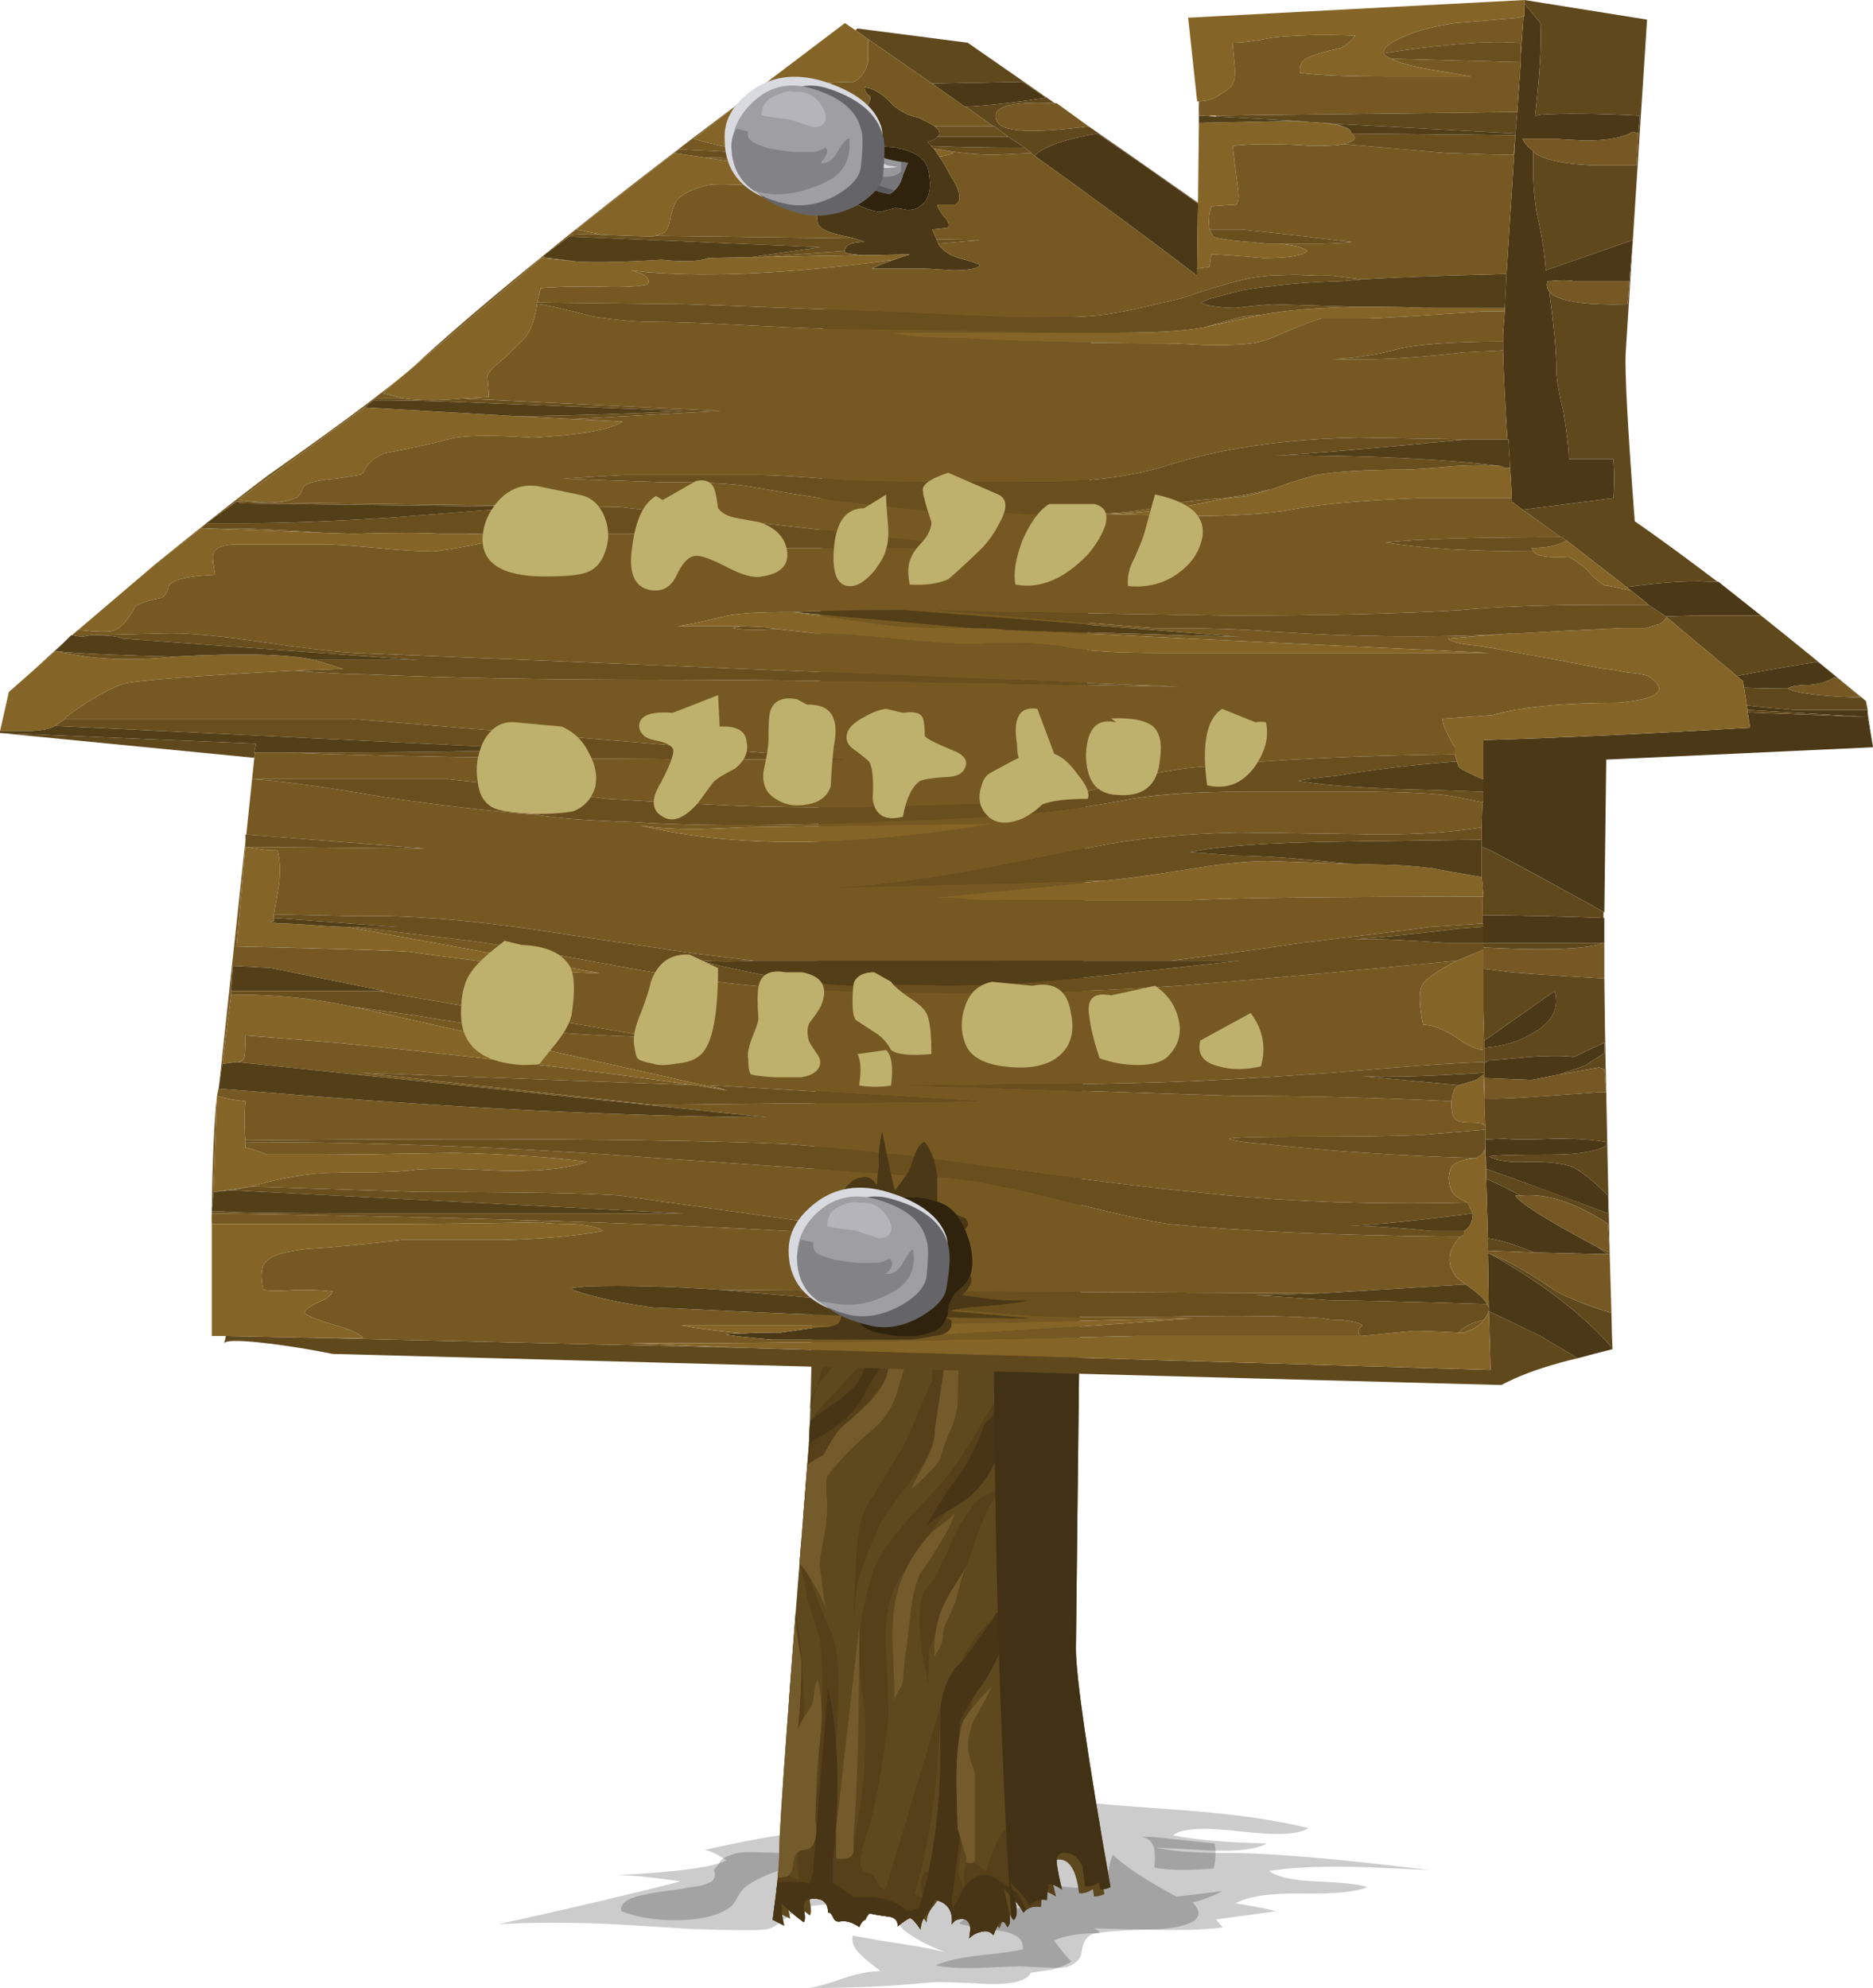 <?xml version="1.0" encoding="UTF-8" standalone="no"?>
<!-- Created with Inkscape (http://www.inkscape.org/) -->
<svg xmlns:inkscape="http://www.inkscape.org/namespaces/inkscape" xmlns:rdf="http://www.w3.org/1999/02/22-rdf-syntax-ns#" xmlns="http://www.w3.org/2000/svg" xmlns:xlink="http://www.w3.org/1999/xlink" xmlns:ns1="http://sozi.baierouge.fr" xmlns:cc="http://creativecommons.org/ns#" xmlns:sodipodi="http://sodipodi.sourceforge.net/DTD/sodipodi-0.dtd" xmlns:dc="http://purl.org/dc/elements/1.1/" id="svg2" xml:space="preserve" viewBox="0 0 52.65 55.874" version="1.1" inkscape:version="0.91 r13725">
  <defs id="defs6">
    <clipPath id="clipPath30">
      <path id="path32" d="m17 38.699h8v-38h-8v38z" inkscape:connector-curvature="0"/>
    </clipPath>
    <clipPath id="clipPath36">
      <path id="path38" d="m24.055 7.473 0.34 29.652-0.938 0.652-4.941-0.144c-0.137-16.289-0.25-24.805-0.336-25.543-0.434-5.449-0.653-8.43-0.653-8.938 0-0.351-0.05-0.89-0.152-1.617l0.258-0.129c-0.051 0.219-0.071 0.387-0.051 0.508 0.086-0.109 0.25-0.254 0.492-0.434 0.035 0.036 0.035 0.145 0 0.325-0.015 0.132 0.055 0.203 0.211 0.203 0.223 0.012 0.336-0.094 0.336-0.313 0.035 0.016 0.07-0.015 0.106-0.09 0.031-0.082 0.085-0.121 0.156-0.109 0.137 0.027 0.285-0.016 0.441-0.125 0.035 0.082 0.071 0.133 0.102 0.145 0.035 0.035 0.07 0.089 0.105 0.164 0.121-0.024 0.278-0.051 0.469-0.075 0.137-0.023 0.199-0.097 0.184-0.218 0.152 0.121 0.25 0.183 0.285 0.183 0.051-0.011 0.129-0.097 0.234-0.254 0 0.121 0.043 0.235 0.129 0.344 0.106 0.121 0.164 0.231 0.184 0.328 0.293-0.062 0.422-0.25 0.386-0.562 0.055 0.097 0.141 0.136 0.262 0.125 0.086-0.012 0.141-0.078 0.156-0.199 0-0.059-0.008-0.141-0.027-0.235 0.07 0.07 0.156 0.121 0.262 0.145 0.121 0.035 0.215 0.011 0.285-0.075 0.121 0.329 0.226 0.387 0.312 0.184 0.071 0.047 0.078 0.18 0.028 0.399l-0.106 0.453c0.192-0.168 0.336-0.344 0.442-0.528 0.086 0.11 0.218 0.153 0.39 0.129l0.028 0.363c0.101-0.011 0.207-0.054 0.312-0.128-0.055 0.207-0.09 0.378-0.105 0.511-0.051 0.254 0.035 0.356 0.257 0.309 0.192-0.051 0.313-0.297 0.368-0.746 0.101-0.012 0.207 0.019 0.312 0.09l0.024-0.164c0.086 0 0.164 0.019 0.234 0.054-0.52 2.957-0.781 4.742-0.781 5.36z" inkscape:connector-curvature="0"/>
    </clipPath>
    <clipPath id="clipPath44">
      <path id="path46" d="m11 0h14v24h-14v-24z" inkscape:connector-curvature="0"/>
    </clipPath>
  </defs>
  <g id="g10" transform="matrix(1.25,0,0,-1.25,0,55.874)">
    <g id="g12">
      <path id="path14" style="fill-rule:evenodd;fill:#000000;fill-opacity:.2" d="m21.777 3.871c0.258 0.035 0.434 0.106 0.52 0.215-0.332 0.039-0.574 0.066-0.731 0.094-0.293 0.035-0.519 0.09-0.675 0.16 0.66 0.074 1.64 0.039 2.941-0.106 0.621-0.074 1.559-0.152 2.809-0.238 1.125-0.086 2.054-0.219 2.781-0.398-0.192-0.145-0.703-0.172-1.535-0.075-0.832 0.098-1.332 0.067-1.508-0.089 0.469-0.098 1.172-0.161 2.109-0.184-0.211-0.121-0.609-0.176-1.199-0.16-0.66 0.035-1.094 0.058-1.301 0.07 0.278-0.058 0.59-0.098 0.938-0.109 0.207-0.012 0.539-0.016 0.988-0.016 0.953-0.027 2.367-0.152 4.238-0.383-1.007 0.051-1.613 0.075-1.82 0.075-0.727 0.011-1.328-0.02-1.793-0.094 0.172-0.133 0.52-0.211 1.039-0.235 0.606-0.023 0.996-0.066 1.168-0.128-0.242-0.106-0.726-0.157-1.453-0.145-0.711 0.012-1.215-0.059-1.508-0.219 0.5-0.082 0.805-0.144 0.91-0.179l-1.351-0.184 0.156-0.18c-0.402-0.051-0.887-0.066-1.457-0.054-0.641 0.011-1.129 0.023-1.457 0.035 0.086-0.024 0.133-0.059 0.133-0.11-0.438 0-0.774-0.054-1.016-0.164 0.156-0.215 0.285-0.375 0.391-0.468-0.106-0.075-0.246-0.137-0.418-0.184-0.227-0.035-0.391-0.059-0.496-0.074-0.086-0.18-0.407-0.266-0.961-0.254-0.641 0.039-1.067 0.051-1.274 0.039-0.851-0.086-1.769-0.129-2.757-0.129 0.175 0.023 0.433 0.098 0.781 0.219 0.277 0.097 0.554 0.152 0.832 0.164-0.207 0.156-0.356 0.277-0.442 0.363-0.156 0.145-0.218 0.289-0.183 0.434 0.297-0.059 0.762-0.137 1.402-0.235 0.25-0.043 0.477-0.09 0.68-0.136-0.387 0.14-0.699 0.308-0.938 0.5-0.121 0.144-0.218 0.25-0.285 0.308-0.105 0.098-0.269 0.172-0.496 0.219-0.519 0.062-0.969 0.062-1.351 0-0.172-0.024-0.34-0.109-0.493-0.254-0.191-0.145-0.332-0.23-0.418-0.254-0.14-0.035-0.711-0.035-1.715 0-1.109 0.07-1.832 0.113-2.16 0.125-0.816 0.024-1.543 0.02-2.183-0.016 1.699 0.375 3.058 0.696 4.082 0.961-0.59 0.09-1.071 0.137-1.442 0.145 0.371 0.012 0.746 0.035 1.129 0.074 0.676 0.059 1.129 0.145 1.352 0.254-0.223 0.145-0.387 0.223-0.492 0.234 1.543 0.352 2.824 0.528 3.847 0.528l2.082 0.238z" inkscape:connector-curvature="0"/>
      <path id="path16" style="fill-rule:evenodd;fill:#000000;fill-opacity:.2" d="m22.477 1.289c-0.536 0.074-0.84 0.129-0.911 0.164 0.141 0.133 0.418 0.223 0.832 0.274 0.625 0.085 0.946 0.128 0.965 0.128-0.121 0.168-0.226 0.282-0.312 0.344 0.121 0.11 0.39 0.141 0.804 0.09 0.454-0.059 0.747-0.047 0.887 0.035 0.102 0.063 0.164 0.164 0.18 0.309 0.035 0.183 0.07 0.304 0.105 0.363 0.278-0.266 0.754-0.578 1.43-0.941l1.039 0.125c-0.242-0.121-0.465-0.207-0.676-0.254 0.313-0.328 0.071-0.528-0.726-0.602-0.918-0.023-1.438-0.066-1.563-0.125-0.121-0.074-0.187-0.199-0.207-0.383-0.015-0.156-0.129-0.273-0.336-0.343-0.07-0.028-0.418-0.02-1.043 0.015-0.398-0.011-0.711-0.023-0.933-0.035-0.418-0.012-0.739 0.008-0.965 0.055 0.156 0.086 0.461 0.156 0.91 0.219 0.574 0.058 0.918 0.109 1.043 0.144 0.031 0.219-0.141 0.359-0.523 0.418z" inkscape:connector-curvature="0"/>
      <path id="path18" style="fill-rule:evenodd;fill:#000000;fill-opacity:.2" d="m25.676 3.398h0.262l1.378-0.148c0.032-0.203 0.024-0.391-0.027-0.563-0.555-0.046-0.996-0.042-1.328 0.02 0.019 0.23 0.012 0.391-0.023 0.488-0.047 0.114-0.133 0.18-0.262 0.203z" inkscape:connector-curvature="0"/>
      <path id="path20" style="fill-rule:evenodd;fill:#000000;fill-opacity:.2" d="m13.973 1.727c-0.035 0.168 0.121 0.289 0.468 0.363 0.192 0.047 0.461 0.09 0.805 0.125 0.106 0.023 0.254 0.051 0.445 0.074 0.137 0.023 0.25 0.066 0.336 0.125 0.051 0.074 0.063 0.16 0.028 0.254 0.07 0.062 0.121 0.129 0.156 0.203 0.051 0.059 0.172 0.113 0.363 0.164 0.121 0.024 0.293 0.027 0.52 0.016 0.121 0 0.297-0.008 0.519-0.016l2.602 0.106c-0.852-0.106-1.442-0.192-1.77-0.254-0.726-0.145-1.265-0.332-1.613-0.563-0.086-0.047-0.164-0.133-0.234-0.254-0.067-0.133-0.129-0.218-0.18-0.254-0.262-0.183-0.633-0.277-1.117-0.289-0.485-0.015-0.93 0.051-1.328 0.2z" inkscape:connector-curvature="0"/>
      <path id="path22" style="fill-rule:evenodd;fill:#5e481d" d="m18.656 37.789 4.942 0.145 0.933-0.653-0.336-29.652c0-0.617 0.258-2.402 0.778-5.359-0.067-0.036-0.145-0.051-0.235-0.051l-0.023 0.16c-0.106-0.07-0.207-0.102-0.313-0.09-0.035 0.231-0.05 0.371-0.05 0.418-0.071 0.18-0.176 0.289-0.313 0.328-0.227 0.047-0.312-0.055-0.262-0.308 0.02-0.137 0.055-0.305 0.106-0.512-0.106 0.074-0.207 0.117-0.313 0.129l-0.027-0.364c-0.172 0.024-0.301-0.019-0.387-0.128-0.105 0.183-0.254 0.359-0.445 0.527 0.176-0.496 0.199-0.781 0.078-0.852-0.086 0.203-0.191 0.145-0.312-0.183-0.067 0.086-0.165 0.109-0.286 0.074-0.101-0.023-0.191-0.074-0.257-0.145 0.015 0.094 0.023 0.176 0.023 0.235-0.016 0.121-0.07 0.187-0.156 0.199-0.121 0.012-0.207-0.031-0.258-0.125 0.031 0.313-0.098 0.5-0.391 0.563-0.019-0.098-0.078-0.208-0.183-0.329-0.086-0.109-0.129-0.222-0.129-0.343-0.106 0.156-0.184 0.242-0.235 0.254-0.035 0-0.132-0.063-0.285-0.184 0.016 0.121-0.043 0.195-0.183 0.219-0.192 0.023-0.348 0.047-0.469 0.074-0.035-0.074-0.066-0.129-0.102-0.164-0.035-0.012-0.07-0.063-0.105-0.149-0.156 0.11-0.305 0.153-0.441 0.129-0.071-0.011-0.122 0.024-0.157 0.11-0.035 0.07-0.07 0.101-0.105 0.09 0 0.218-0.113 0.32-0.336 0.308-0.156 0-0.227-0.066-0.211-0.199 0.035-0.184 0.035-0.293 0-0.328-0.242 0.179-0.406 0.328-0.492 0.437-0.016-0.121 0-0.293 0.051-0.511l-0.258 0.128c0.101 0.727 0.156 1.266 0.156 1.618 0 0.507 0.215 3.488 0.648 8.937 0.086 0.742 0.2 9.254 0.34 25.547z" inkscape:connector-curvature="0"/>
      <path id="path24" style="fill-rule:evenodd;fill:#5e481d" d="m18.516 37.633 4.941 0.144 0.938-0.652-0.34-29.652c0-0.618 0.261-2.403 0.781-5.36-0.07-0.035-0.148-0.054-0.234-0.054l-0.024 0.164c-0.105-0.071-0.211-0.102-0.312-0.09-0.055 0.449-0.176 0.695-0.368 0.746-0.222 0.047-0.308-0.055-0.257-0.309 0.015-0.133 0.05-0.304 0.105-0.511-0.105 0.074-0.211 0.117-0.312 0.128l-0.028-0.363c-0.172 0.024-0.304-0.019-0.39-0.129-0.106 0.184-0.25 0.36-0.442 0.528l0.106-0.453c0.05-0.219 0.043-0.352-0.028-0.399-0.086 0.203-0.191 0.145-0.312-0.184-0.07 0.086-0.164 0.11-0.285 0.075-0.106-0.024-0.192-0.075-0.262-0.145 0.019 0.094 0.027 0.176 0.027 0.235-0.015 0.121-0.07 0.187-0.156 0.199-0.121 0.011-0.207-0.028-0.262-0.125 0.036 0.312-0.093 0.5-0.386 0.562-0.02-0.097-0.078-0.207-0.184-0.328-0.086-0.109-0.129-0.223-0.129-0.344-0.105 0.157-0.183 0.243-0.234 0.254-0.035 0-0.133-0.062-0.285-0.183 0.015 0.121-0.047 0.195-0.184 0.218-0.191 0.024-0.348 0.051-0.469 0.075-0.035-0.075-0.07-0.129-0.105-0.164-0.031-0.012-0.067-0.063-0.102-0.145-0.156 0.109-0.304 0.152-0.441 0.125-0.071-0.012-0.121 0.027-0.156 0.109-0.036 0.075-0.071 0.106-0.106 0.09 0 0.219-0.113 0.325-0.336 0.313-0.156 0-0.226-0.071-0.211-0.203 0.035-0.18 0.035-0.289 0-0.325-0.242 0.18-0.406 0.325-0.492 0.434-0.02-0.121 0-0.289 0.051-0.508l-0.258 0.129c0.102 0.727 0.152 1.266 0.152 1.617 0 0.508 0.219 3.489 0.653 8.938 0.086 0.738 0.199 9.254 0.336 25.543z" inkscape:connector-curvature="0"/>
    </g>
    <g id="g26">
      <g id="g28" clip-path="url(#clipPath30)">
        <g id="g34" clip-path="url(#clipPath36)">
          <g id="g40" transform="translate(0 -.301)">
            <g id="g48">
              <g id="g50" clip-path="url(#clipPath44)">
                <g id="g52">
                  <path id="path54" style="fill-rule:evenodd;fill:#55401a" d="m17.711 20.328-6.109 2.906c1.109-0.011 2.468-0.078 4.082-0.199 0.902-0.058 2.254-0.156 4.054-0.289 1.024-0.098 2.153-0.176 3.383-0.238 0.172 0.051 0.301 0.039 0.391-0.035-0.035-0.098-0.043-0.168-0.028-0.219l-0.574-2.762c0.055-0.133 0.012-0.246-0.129-0.344-0.57 0.11-0.996 0.196-1.273 0.254-1.215 0.34-2.481 0.649-3.797 0.926z" inkscape:connector-curvature="0"/>
                  <path id="path56" style="fill-rule:evenodd;fill:#55401a" d="m19.012 20.273 0.57 1.09c0-0.929-0.035-1.777-0.102-2.543-0.019-0.047-0.035-0.203-0.054-0.472-0.016-0.203-0.043-0.364-0.078-0.473-0.067-0.168-0.215-0.352-0.442-0.543-0.121-0.109-0.301-0.266-0.543-0.473l0.778 1.582c0.035 0.082 0.054 0.348 0.054 0.797 0 0.524-0.062 0.867-0.183 1.035z" inkscape:connector-curvature="0"/>
                  <path id="path58" style="fill-rule:evenodd;fill:#55401a" d="m20.078 17.406 0.106 2.559 0.765 1.918c-0.183-0.508-0.265-1.176-0.246-2.008 0.016-1.187 0.016-1.879 0-2.07-0.055-0.715-0.098-1.133-0.133-1.254-0.086-0.266-0.258-0.571-0.519-0.91-0.067-0.071-0.192-0.176-0.363-0.309-0.172-0.121-0.293-0.223-0.364-0.309-0.035-0.046-0.234-0.296-0.597-0.742 0-0.015-0.079-0.109-0.235-0.293-0.043-0.05-0.086-0.097-0.117-0.144-0.02-0.074-0.043-0.153-0.066-0.239-0.137-0.484-0.301-0.871-0.493-1.16-0.019 0.157 0.036 0.364 0.157 0.617 0.156 0.278 0.257 0.477 0.312 0.598 0.02 0.059 0.047 0.117 0.09 0.184 0.152 0.511 0.254 0.82 0.297 0.926 0.105 0.292 0.211 0.507 0.312 0.656 0.106 0.105 0.219 0.301 0.34 0.578 0.102 0.242 0.215 0.426 0.336 0.547 0.176 0.121 0.278 0.211 0.313 0.273 0.07 0.082 0.105 0.278 0.105 0.582z" inkscape:connector-curvature="0"/>
                  <path id="path60" style="fill-rule:evenodd;fill:#55401a" d="m21.742 19.586c0-0.012-0.027-0.445-0.078-1.293-0.016-0.109-0.086-0.375-0.207-0.797-0.055-0.164-0.09-0.312-0.105-0.445v2.953l0.574 0.543c-0.071-0.098-0.133-0.418-0.184-0.961z" inkscape:connector-curvature="0"/>
                  <path id="path62" style="fill-rule:evenodd;fill:#55401a" d="m20.051 14.172c-0.067-0.121-0.199-0.293-0.391-0.512-0.207-0.387-0.336-0.605-0.387-0.652-0.089-0.098-0.246-0.211-0.468-0.344-0.121-0.109-0.219-0.269-0.289-0.473-0.051-0.109-0.11-0.273-0.18-0.492-0.227-0.508-0.348-1.023-0.363-1.543v1.598c0.035 0.641 0.156 1.125 0.363 1.453 0.086 0.121 0.277 0.328 0.57 0.617 0.141 0.16 0.242 0.274 0.313 0.348 0.121 0.144 0.242 0.242 0.363 0.289l0.91 1.144c-0.207-0.789-0.355-1.265-0.441-1.433z" inkscape:connector-curvature="0"/>
                  <path id="path64" style="fill-rule:evenodd;fill:#55401a" d="m20.961 13.969 0.117 3.152c0.008-0.723 0.074-1.512 0.195-2.371 0.086-0.52 0.028-1.117-0.183-1.797-0.121-0.496-0.32-0.91-0.598-1.234-0.398-0.508-0.633-0.836-0.699-0.981-0.297-0.656-0.469-1.129-0.52-1.418-0.035-0.199-0.054-0.457-0.066-0.773 0 0.512 0.016 0.918 0.039 1.226 0.016 0.305 0.035 0.536 0.051 0.692 0.035 0.265 0.105 0.496 0.207 0.691l0.68 1.106c0.136 0.218 0.273 0.504 0.414 0.855 0.226 0.543 0.347 0.828 0.363 0.852z" inkscape:connector-curvature="0"/>
                  <path id="path66" style="fill-rule:evenodd;fill:#55401a" d="m17.973 10.973c0-0.496 0.101-1.055 0.312-1.672 0.086-0.242 0.231-0.606 0.442-1.09 0.101-0.316 0.144-0.715 0.128-1.199 0-0.278-0.019-0.684-0.05-1.215 0-0.547-0.063-1.359-0.184-2.438l-0.078-1.781c-0.121-0.023-0.25-0.023-0.391 0-0.035 0.207-0.035 0.481 0 0.82 0.055 0.434 0.078 0.715 0.078 0.836 0 0.364 0.055 0.918 0.157 1.672 0.035 0.133 0.043 0.344 0.027 0.633 0 0.281 0.008 0.492 0.024 0.637l0.054 0.746c0 0.64-0.019 1.055-0.054 1.234l-0.286 0.91c-0.05 0.325-0.101 0.575-0.156 0.743-0.066 0.293-0.164 0.527-0.285 0.711l0.262 0.453z" inkscape:connector-curvature="0"/>
                  <path id="path68" style="fill-rule:evenodd;fill:#55401a" d="m17.762 6.484-0.129 3.344c0.293-0.883 0.441-1.98 0.441-3.289 0.055-0.508-0.008-0.879-0.179-1.109-0.09 0.062-0.106 0.172-0.055 0.328 0 0.012-0.024 0.254-0.078 0.726z" inkscape:connector-curvature="0"/>
                  <path id="path70" style="fill-rule:evenodd;fill:#55401a" d="m22.391 13.516 1.171 2.726c0-0.992-0.269-1.961-0.804-2.906-0.211-0.34-0.36-0.625-0.446-0.856-0.171-0.484-0.363-0.824-0.57-1.015-0.433-0.375-0.937-1.024-1.508-1.945-0.242-0.387-0.347-0.915-0.312-1.582 0.051-0.969 0.07-1.512 0.051-1.633-0.157-1.211-0.313-2.047-0.469-2.508-0.086-0.242-0.145-0.508-0.18-0.801-0.019-0.133-0.078-0.344-0.183-0.637-0.02-0.047-0.036-0.097-0.051-0.144v0.019c-0.016 0.301-0.028 0.477-0.028 0.528 0.086 0.484 0.149 0.847 0.184 1.09 0.172 0.785 0.242 1.664 0.207 2.632-0.105 0.704-0.148 1.239-0.129 1.602 0.016 0.434 0.121 0.969 0.313 1.598 0.136 0.386 0.578 0.968 1.324 1.742 0.262 0.254 0.519 0.594 0.781 1.019 0.399 0.653 0.613 1.012 0.649 1.071z" inkscape:connector-curvature="0"/>
                  <path id="path72" style="fill-rule:evenodd;fill:#55401a" d="m22.523 11.426-0.132-0.055c-0.192-0.289-0.391-0.769-0.598-1.433-0.191-0.641-0.391-1.114-0.598-1.418-0.207-0.34-0.312-0.586-0.312-0.747v-0.671c-0.121 0.57-0.192 1.031-0.207 1.382 0 0.364 0.043 0.625 0.129 0.782 0.14 0.144 0.226 0.257 0.261 0.343 0.348 0.739 0.528 1.121 0.547 1.145 0.328 0.558 0.633 0.781 0.91 0.672z" inkscape:connector-curvature="0"/>
                  <path id="path74" style="fill-rule:evenodd;fill:#55401a" d="m21.324 6.758c0.106 0.398 0.164 0.629 0.184 0.691 0.297 0.594 0.59 0.992 0.883 1.199l1.3 0.18c-0.089-0.012-0.191-0.062-0.312-0.144l-0.258-0.18c-0.484-0.391-0.809-0.711-0.965-0.965-0.136-0.219-0.23-0.465-0.285-0.746-0.035-0.168-0.059-0.422-0.078-0.762-0.051-0.461-0.094-1.152-0.129-2.07-0.016-0.34-0.148-1.254-0.391-2.746 0-0.059-0.007-0.125-0.027-0.199-0.016-0.047-0.078-0.071-0.18-0.071-0.191 0-0.32 0.09-0.39 0.27-0.035 0.137-0.02 0.316 0.051 0.547 0.105 0.351 0.156 0.539 0.156 0.562 0.191 0.715 0.305 1.254 0.34 1.617 0.015 0.207 0.015 0.672 0 1.399-0.02 0.582 0.015 1.055 0.101 1.418z" inkscape:connector-curvature="0"/>
                  <path id="path76" style="fill-rule:evenodd;fill:#55401a" d="m19.844 2.289 1.301 4.324c-0.036-1.879-0.297-3.484-0.782-4.816-0.015-0.059-0.043-0.125-0.078-0.199-0.035-0.059-0.094-0.102-0.18-0.125-0.277-0.075-0.417 0.023-0.417 0.289-0.016 0.23 0.035 0.406 0.156 0.527z" inkscape:connector-curvature="0"/>
                  <path id="path78" style="fill-rule:evenodd;fill:#55401a" d="m18.934 3.25c0.261 0.109 0.414-0.012 0.468-0.363 0.121 0.027 0.207-0.004 0.258-0.09 0.035-0.047 0.078-0.121 0.133-0.219l0.18-0.109 0.211-0.199c0.066 0.132 0.136 0.199 0.207 0.199 0.066 0 0.191-0.055 0.363-0.16-0.07 0.347-0.051 0.55 0.051 0.597 0.156 0.035 0.297-0.195 0.418-0.691-0.035 0.207-0.055 0.363-0.055 0.473-0.016 0.207 0.02 0.351 0.105 0.437 0.122-0.035 0.227-0.145 0.313-0.328 0.035-0.098 0.078-0.231 0.129-0.399-0.067 0.434-0.043 0.676 0.078 0.727 0.055 0.023 0.121 0 0.207-0.074 0.09-0.071 0.148-0.11 0.184-0.11 0.07 0.231 0.128 0.407 0.183 0.528 0.086 0.23 0.199 0.386 0.336 0.472 0.227 0.133 0.547-0.089 0.965-0.671 0.309-0.461 0.5-0.805 0.57-1.036 0.278-0.656 0.383-1.25 0.313-1.781-0.071-0.328-0.383-0.598-0.938-0.816-0.726-0.282-1.801-0.383-3.222-0.309-0.278 0.012-1.329 0.11-3.149 0.289l-3.562 0.438c-0.653 0.144-1.118 0.238-1.403 0.281l4.965 2.734c0.086-0.023 0.164-0.066 0.235-0.129 0.035-0.046 0.085-0.109 0.156-0.179 0.019 0.058 0.027 0.097 0.027 0.109l0.313-0.148c-0.071 0.449-0.055 0.711 0.05 0.781 0.157-0.035 0.305-0.203 0.442-0.508 0.019 0.172 0.035 0.305 0.051 0.402 0.019 0.18 0.07 0.309 0.156 0.379 0.105-0.058 0.176-0.136 0.211-0.234 0.015-0.012 0.035-0.109 0.051-0.293zm-6.657-2.918-0.156-0.078c-0.277 0.117-0.226 0.144 0.156 0.082v-0.004z" inkscape:connector-curvature="0"/>
                  <path id="path80" style="fill-rule:evenodd;fill:#473516" d="m18.23 20.602-7.148 2.543c1.453 0 3.094-0.059 4.914-0.18 2.477-0.195 4.551-0.442 6.215-0.746 0.086-0.024 0.477-0.098 1.168-0.219 0.66-0.145 1.051-0.285 1.172-0.418 0.086-0.098 0.051-0.273-0.106-0.527-0.101-0.145-0.312-0.309-0.625-0.489-0.172-0.097-0.429-0.23-0.777-0.402-0.242-0.168-0.434-0.254-0.574-0.254-0.067 0-0.172 0.031-0.313 0.094-0.136 0.058-0.242 0.09-0.308 0.09-0.192-0.051-0.325-0.067-0.391-0.055-0.055 0.012-0.098 0.035-0.133 0.074l-0.101 0.09c-0.157 0.035-0.313 0.047-0.469 0.035-0.035-0.41-0.051-1.035-0.051-1.871 0-0.265-0.035-0.504-0.105-0.707-0.036-0.183-0.141-0.437-0.313-0.765 0.035 1.128 0.027 1.894-0.027 2.308 0.054 0.438 0.019 0.75-0.102 0.945-0.051 0.11-0.148 0.168-0.285 0.18-0.07 0.012-0.226 0.012-0.469 0 0-0.082-0.043-0.234-0.129-0.453-0.07-0.195-0.097-0.34-0.078-0.437-0.035 0.171-0.062 0.304-0.078 0.402 0.067 0.277 0.078 0.461 0.024 0.543-0.051 0.074-0.215 0.14-0.493 0.199-0.261 0.074-0.398 0.082-0.418 0.02z" inkscape:connector-curvature="0"/>
                  <path id="path82" style="fill-rule:evenodd;fill:#473516" d="m17.738 2.688c0.348 0.011 0.551-0.036 0.61-0.145-0.024 0.098 0.023 0.152 0.144 0.164 0.102 0 0.215-0.035 0.336-0.109 0.09-0.047 0.211-0.133 0.367-0.254h0.414c0.227-0.012 0.434-0.074 0.625-0.184 0.071-0.035 0.114-0.07 0.129-0.109 0.016-0.012 0.071-0.012 0.157 0l0.39 0.109c0.086 0.074 0.156 0.129 0.207 0.164 0.071 0.063 0.164 0.078 0.285 0.055 0-0.168 0.012-0.266 0.028-0.289l0.261 0.488c0.157 0.207 0.344 0.293 0.571 0.254 0.05-0.012 0.242-0.133 0.574-0.363 0.137-0.145 0.25-0.391 0.336-0.742 0.105-0.403 0.062-0.692-0.129-0.875-0.191-0.168-0.582-0.29-1.172-0.364-0.57-0.07-1.742-0.105-3.508-0.105-0.781 0.012-1.734 0.082-2.863 0.215-0.918 0.148-1.566 0.214-1.949 0.199l3.511 1.672c0.067 0.136 0.293 0.207 0.676 0.219z" inkscape:connector-curvature="0"/>
                  <path id="path84" style="fill-rule:evenodd;fill:#473516" d="m18.285 2.926 0.336 4.14c0.242-1.113 0.277-2.421 0.106-3.925v-0.325c0-0.16-0.02-0.265-0.055-0.328-0.051-0.074-0.11-0.121-0.18-0.144-0.105-0.035-0.191-0.02-0.262 0.054-0.05 0.047-0.058 0.133-0.023 0.254 0.051 0.145 0.078 0.235 0.078 0.274z" inkscape:connector-curvature="0"/>
                  <path id="path86" style="fill-rule:evenodd;fill:#473516" d="m22.133 12.973 0.648 0.672c-0.07-0.266-0.164-0.672-0.285-1.219-0.156-0.461-0.398-0.828-0.726-1.11-0.071-0.058-0.29-0.191-0.653-0.398-0.121-0.086-0.215-0.16-0.285-0.227 0.223 0.399 0.41 0.704 0.57 0.918 0.332 0.422 0.575 0.879 0.731 1.364z" inkscape:connector-curvature="0"/>
                  <path id="path88" style="fill-rule:evenodd;fill:#473516" d="m21.145 6.559c0.035 0.351 0.136 0.652 0.312 0.906 0.016 0.012 0.109 0.117 0.285 0.308 0.227 0.329 0.399 0.571 0.52 0.731 0.086 0.117 0.129 0.199 0.129 0.234h0.519c-0.086-0.144-0.222-0.429-0.414-0.855-0.156-0.363-0.312-0.641-0.469-0.836-0.277-0.41-0.422-0.676-0.441-0.797-0.035-0.402-0.027-1.008 0.027-1.816 0-0.438-0.062-1.086-0.183-1.946l-0.078-0.492c0-0.012-0.008-0.094-0.028-0.254 0-0.133-0.015-0.211-0.051-0.234-0.07-0.063-0.207-0.09-0.414-0.09-0.156 0-0.297 0.016-0.418 0.055 0.469 1.16 0.704 2.543 0.704 4.14v0.946z" inkscape:connector-curvature="0"/>
                  <path id="path90" style="fill-rule:evenodd;fill:#473516" d="m19.453 14.461 0.781 0.418c-0.382-0.508-0.652-0.926-0.808-1.254-0.067-0.145-0.172-0.285-0.309-0.418-0.14-0.156-0.375-0.332-0.703-0.527-0.051-0.035-0.148-0.098-0.285-0.18-0.121-0.082-0.18-0.16-0.184-0.227 0 0.407 0.157 0.719 0.469 0.934 0.363 0.242 0.606 0.426 0.727 0.547 0.226 0.215 0.328 0.453 0.312 0.707z" inkscape:connector-curvature="0"/>
                  <path id="path92" style="fill-rule:evenodd;fill:#473516" d="m18.438 17.387c0.156 0.097 0.261 0.179 0.312 0.254 0.055 0.121 0.098 0.218 0.133 0.289 0.058 0.121 0.133 0.191 0.219 0.211-0.055-0.356-0.18-0.633-0.375-0.829-0.141-0.121-0.348-0.175-0.625-0.164 0.05 0.063 0.164 0.141 0.336 0.239z" inkscape:connector-curvature="0"/>
                  <path id="path94" style="fill-rule:evenodd;fill:#745b2c" d="m19.688 18.258c-0.016-0.266-0.079-0.477-0.184-0.637-0.035-0.047-0.164-0.199-0.387-0.453-0.176-0.18-0.289-0.344-0.34-0.492-0.086-0.254-0.191-0.75-0.312-1.488l-0.18-0.672c-0.019-0.047-0.035-0.129-0.055-0.235-0.015-0.109-0.058-0.183-0.128-0.219-0.141-0.074-0.418-0.042-0.832 0.09-0.293 0.098-0.547 0.2-0.754 0.309-0.227 0.109-0.356 0.285-0.391 0.527 0 0.035 0.008 0.254 0.027 0.653l2.211 4.418c0.242-0.11 0.387-0.215 0.442-0.313 0.015-0.023-0.012-0.133-0.078-0.324-0.036-0.133-0.055-0.328-0.055-0.582v-0.637c-0.067-0.265-0.137-0.465-0.207-0.598-0.016-0.039-0.078-0.132-0.18-0.293-0.105-0.132-0.148-0.23-0.133-0.289 0.348-0.062 0.739 0.168 1.172 0.692 0.172 0.191 0.258 0.418 0.258 0.672 0.047 0.156 0.07 0.285 0.078 0.39 0.008-0.136 0.016-0.312 0.028-0.519z" inkscape:connector-curvature="0"/>
                  <path id="path96" style="fill-rule:evenodd;fill:#745b2c" d="m20.832 18.059 0.129 1.398c-0.016-0.519 0.027-1.309 0.129-2.363 0-0.364-0.086-0.645-0.258-0.852-0.191-0.219-0.418-0.437-0.676-0.656-0.051-0.047-0.191-0.133-0.418-0.254-0.054-0.035-0.101-0.066-0.14-0.098l0.793 1.153c0.121 0.168 0.199 0.375 0.234 0.617 0.137 0.461 0.207 0.812 0.207 1.055z" inkscape:connector-curvature="0"/>
                  <path id="path98" style="fill-rule:evenodd;fill:#745b2c" d="m19.637 13.57c0.242 0.278 0.355 0.535 0.336 0.762l0.859 1.91c-0.051-0.449-0.27-1.285-0.648-2.508-0.106-0.375-0.305-0.679-0.602-0.91-0.523-0.449-0.906-0.871-1.144-1.262v0.063c-0.016 0.121-0.024 0.207-0.024 0.258 0 0.133 0.035 0.265 0.102 0.398 0.175 0.328 0.312 0.539 0.418 0.637 0.328 0.277 0.562 0.496 0.703 0.652z" inkscape:connector-curvature="0"/>
                  <path id="path100" style="fill-rule:evenodd;fill:#745b2c" d="m18.594 12.316c0.035-0.121 0.035-0.285 0-0.488-0.016-0.23-0.016-0.394 0-0.492 0.019-0.242 0-0.516-0.051-0.816-0.086-0.426-0.121-0.68-0.105-0.766 0.031-0.215 0.07-0.512 0.117-0.899-0.071 0.223-0.231 0.516-0.481 0.883-0.242 0.289-0.414 0.5-0.519 0.637-0.172 0.215-0.25 0.445-0.235 0.687l0.832 1c0.211 0.145 0.356 0.231 0.442 0.254z" inkscape:connector-curvature="0"/>
                  <path id="path102" style="fill-rule:evenodd;fill:#745b2c" d="m21.559 14.68c0-0.266-0.008-0.668-0.024-1.2 0-0.183-0.062-0.414-0.183-0.691-0.071-0.133-0.137-0.328-0.207-0.582-0.055-0.109-0.149-0.223-0.286-0.344-0.07-0.086-0.191-0.199-0.367-0.343 0.035 0.082 0.149 0.3 0.34 0.652 0.137 0.266 0.199 0.484 0.184 0.652l0.464 3.055c0.055-0.328 0.079-0.727 0.079-1.199z" inkscape:connector-curvature="0"/>
                  <path id="path104" style="fill-rule:evenodd;fill:#745b2c" d="m21.273 10.793 0.207 0.18c-0.121-0.328-0.39-0.789-0.804-1.379-0.086-0.219-0.149-0.461-0.184-0.727l-0.101-0.89c-0.036-0.161-0.063-0.403-0.079-0.727 0-0.062-0.035-0.152-0.105-0.273-0.059-0.094-0.094-0.172-0.102-0.239 0.012 0.203 0.004 0.574-0.027 1.11-0.019 0.472 0 0.847 0.051 1.125 0.055 0.316 0.176 0.636 0.363 0.965 0.227 0.386 0.488 0.671 0.781 0.855z" inkscape:connector-curvature="0"/>
                  <path id="path106" style="fill-rule:evenodd;fill:#745b2c" d="m21.016 7.758c-0.036 0.531 0.093 1.027 0.386 1.488l0.368 0.59c-0.059-0.102-0.114-0.231-0.157-0.391-0.035-0.109-0.078-0.265-0.133-0.472-0.05-0.121-0.136-0.313-0.257-0.578l-0.028-0.274c-0.015-0.086-0.078-0.207-0.179-0.363z" inkscape:connector-curvature="0"/>
                  <path id="path108" style="fill-rule:evenodd;fill:#745b2c" d="m18.387 7.23c0.086-0.289 0.113-0.668 0.078-1.125-0.07-0.632-0.102-1.007-0.102-1.128l-0.027-0.891c0.035-0.266 0.016-0.453-0.051-0.563-0.035-0.058-0.09-0.097-0.156-0.109-0.09-0.012-0.149-0.027-0.184-0.055-0.05-0.035-0.086-0.125-0.105-0.269-0.016-0.137-0.059-0.227-0.129-0.274-0.051-0.023-0.172-0.039-0.363-0.039-0.711-0.023-1.16-0.027-1.352-0.015-0.766 0.047-1.273 0.218-1.535 0.508-0.191 0.328-0.277 0.679-0.262 1.054-0.035 0.918 0.012 1.742 0.133 2.469l3.563 2.035c-0.02-0.254 0.023-0.64 0.128-1.16 0-0.523-0.027-1.039-0.078-1.547 0.016 0.063 0.071 0.164 0.157 0.309 0.105 0.132 0.164 0.242 0.183 0.328 0.016 0.097 0.024 0.176 0.024 0.234 0.019 0.11 0.043 0.192 0.078 0.238z" inkscape:connector-curvature="0"/>
                  <path id="path110" style="fill-rule:evenodd;fill:#745b2c" d="m18.805 3.887 0.519 4.578c0-2.094-0.043-3.668-0.129-4.723v-0.383c-0.035-0.132-0.168-0.179-0.39-0.144v0.672z" inkscape:connector-curvature="0"/>
                  <path id="path112" style="fill-rule:evenodd;fill:#745b2c" d="m21.535 3.887c-0.019 0.496-0.027 0.871-0.027 1.129 0 0.445 0.035 0.828 0.105 1.144 0.035 0.192 0.266 0.5 0.699 0.926-0.085-0.172-0.222-0.426-0.414-0.766-0.121-0.289-0.156-0.554-0.105-0.797l0.133-0.402v-1.941c-0.02-0.075-0.078-0.09-0.184-0.055-0.035 0.023-0.035 0.047 0 0.07l-0.207 0.692z" inkscape:connector-curvature="0"/>
                </g>
              </g>
            </g>
          </g>
        </g>
      </g>
    </g>
    <g id="g114">
      <path id="path116" style="fill-rule:evenodd;fill:#413215" d="m23.363 37.934h0.235l0.933-0.653-0.336-29.652c0-0.617 0.258-2.402 0.778-5.359-0.067-0.036-0.145-0.055-0.235-0.055l-0.023 0.164c-0.106-0.074-0.207-0.102-0.313-0.09-0.035 0.231-0.05 0.367-0.05 0.418-0.071 0.18-0.176 0.289-0.313 0.324-0.227 0.051-0.312-0.054-0.262-0.308 0.02-0.133 0.055-0.301 0.106-0.508-0.106 0.074-0.207 0.117-0.313 0.129l-0.027-0.364c-0.172 0.024-0.301-0.019-0.387-0.128-0.105 0.183-0.254 0.359-0.445 0.527 0.176-0.496 0.199-0.781 0.078-0.852l-0.051 0.071c-0.242 3.804-0.375 8.195-0.39 13.172-0.016 8.164 0.32 15.886 1.015 23.164z" inkscape:connector-curvature="0"/>
      <path id="path118" style="fill-rule:evenodd;fill:#4b3816" d="m21.719 42.301h-0.02l-0.738 0.519 2.039 0.039 0.52-0.359c-0.715-0.109-1.317-0.176-1.801-0.199zm12.402-0.121 0.078 1.121v0.136l0.063 0.903h0.019v0.281l0.36-0.441c0.023-0.43-0.008-1.071-0.102-1.922-0.008-0.055-0.012-0.11-0.019-0.16 0.046 0.007 0.093 0.011 0.14 0.023 0.531 0.035 1.27 0.027 2.219-0.023l-0.039-0.399-0.121 0.039c-0.211-0.133-0.574-0.199-1.078-0.199-0.282 0.016-0.52 0.027-0.719 0.039h-0.684c0.055-0.105 0.137-0.199 0.242-0.277v-0.043c-0.003-0.059-0.003-0.121 0-0.18-0.015-0.355 0.012-0.75 0.079-1.18 0.109-0.453 0.175-0.878 0.203-1.277l1.957 0.68-0.078-0.922h-1.243c-0.132 0.027-0.32 0.027-0.558 0h-0.039c-0.028-0.078-0.016-0.16 0.039-0.238 0.105-0.774 0.16-1.364 0.16-1.762 0-0.188 0.055-0.508 0.16-0.961 0.078-0.481 0.121-0.824 0.121-1.039h1c0.024-0.32 0.024-0.613 0-0.879l-2.043-0.262c-0.078 0.063-0.156 0.125-0.238 0.18v0.082l-0.039 0.68-0.039 0.64h-0.024c-0.05 0.836-0.086 1.504-0.097 2v0.36l0.039 0.519v0.078l0.039 0.762 0.199 3.121v0.039l0.043 0.481zm6.078-12.961c-0.351 0-0.676 0.008-0.98 0.019l-0.02 0.141-0.019 0.019-0.121 0.102c0.484 0.098 1.093 0.207 1.82 0.32l0.441-0.359h-0.082c-0.133-0.082-0.304-0.137-0.519-0.16-0.266 0-0.438-0.028-0.52-0.082zm-6.879-3.559v0.438c0.004 0.207 0.008 0.394 0.02 0.562h0.019v1.399c1.813 0.054 3.813 0.148 6 0.281l-0.058 0.34 2.699-0.102 0.121-0.68-6-0.277-0.043-3.441-0.019 0.019c-1.188 0.656-2.036 1.117-2.539 1.379-0.067 0.031-0.133 0.059-0.2 0.082zm8.68 2.918-2.699 0.16-0.02 0.102c0.297-0.035 0.641-0.067 1.039-0.102h1.68v-0.16zm-4.539 2.262-0.301 0.199c-0.027 0.02-0.055 0.039-0.082 0.059-0.133 0.113-0.266 0.218-0.398 0.32-0.035 0.027-0.067 0.055-0.102 0.082 0.758 0.102 1.367 0.145 1.82 0.121h0.243l0.961-0.762h-1.442c-0.258-0.007-0.492-0.015-0.699-0.019zm-1.383-7.34h-2.719v0.437h-0.019v0.184c0.969-0.008 1.875-0.027 2.719-0.062h0.019v-0.559zm-2.699-3.039v0.34l0.101 0.058c0.106 0 0.415 0.028 0.918 0.078 0.403 0.028 0.735 0.028 1 0l0.68 0.321v-0.238l-0.437-0.282-0.582-0.199-0.618-0.121-1.062 0.043zm0.043-2.043c-0.012 0.223-0.016 0.441-0.024 0.66 0.141 0.008 0.29 0.016 0.442 0.02 0.187-0.024 0.574-0.024 1.16 0 0.48 0 0.852-0.024 1.121-0.078v-0.083c-0.242-0.132-0.656-0.199-1.242-0.199-0.774 0-1.238-0.011-1.399-0.039 0.188-0.105 0.493-0.144 0.918-0.121 0.454 0 0.774-0.039 0.961-0.117 0.188-0.082 0.453-0.297 0.801-0.641v-0.402c-1.148 0.426-1.762 0.652-1.84 0.68-0.32 0.113-0.617 0.222-0.898 0.32zm-0.043 2.723v0.16c0.371 0.261 0.898 0.633 1.582 1.117 0.105-0.371-0.039-0.68-0.441-0.918-0.321-0.207-0.704-0.328-1.141-0.359zm0.043-2.942c0.258-0.117 0.519-0.246 0.777-0.379h-0.121c0.082-0.16 0.695-0.547 1.844-1.16l0.238-0.16-1.66 0.039c-0.438 0.18-0.785 0.285-1.039 0.32l-0.039 1.34zm0.058-2.98v0.082c-0.003 0.414-0.011 0.82-0.019 1.219 0.019-0.004 0.039-0.012 0.059-0.02 1.148-0.641 2.054-1.336 2.718-2.082v-0.059c-0.281-0.07-0.535-0.136-0.758-0.199l-0.839 0.5c-0.446 0.219-0.832 0.402-1.161 0.559zm-10.218 25.98c0.218 0.211 0.691 0.375 1.418 0.5 0.699-0.472 1.453-1 2.261-1.578l-0.019-1.461v-0.16c-1.031 0.789-2.25 1.691-3.66 2.699zm-2.203-1.879 0.043-0.101 0.019-0.039c0.106-0.133 0.254-0.227 0.438-0.282 0.296-0.078 0.453-0.132 0.48-0.16-0.051-0.078-0.25-0.117-0.598-0.117-0.375 0.024-0.601 0.039-0.679 0.039h-1.16c0.105 0.051 0.273 0.121 0.5 0.199 0.109 0.039 0.23 0.078 0.359 0.121l-1.063-0.019c-0.152 0.012-0.289 0.031-0.398 0.059v0.039c0.004 0.132 0.152 0.199 0.441 0.199-0.035 0.019-0.113 0.043-0.242 0.082-0.09 0.023-0.195 0.047-0.32 0.078-0.266 0.055-0.426 0.137-0.481 0.242-0.05 0.133-0.023 0.266 0.082 0.399l0.399 0.562 0.043 0.137 0.078 0.179 0.039 0.122 0.02 0.082v-0.18l0.062-0.621c-0.027-0.106 0.051-0.199 0.238-0.281 0.188-0.079 0.336-0.122 0.442-0.122l0.32 0.083c0.078 0 0.172-0.016 0.277-0.04 0.137 0 0.227 0.024 0.282 0.079 0.215 0.132 0.281 0.402 0.199 0.8-0.027 0.141-0.106 0.254-0.238 0.34-0.106 0.071-0.243 0.125-0.422 0.16-0.02 0.012-0.043 0.016-0.059 0.02-0.148 0.023-0.48 0.039-1 0.039l0.078 0.203 0.16 0.438v0.281h0.122c0.054 0.105 0.066 0.172 0.039 0.199-0.079 0.055-0.118 0.121-0.118 0.199 0.211-0.027 0.426-0.16 0.637-0.398 0.188-0.16 0.375-0.254 0.563-0.281 0.168-0.079 0.297-0.145 0.379-0.2 0.054-0.047 0.089-0.086 0.101-0.121 0.016-0.047 0-0.086-0.043-0.117-0.023-0.031-0.062-0.059-0.117-0.082-0.035-0.012-0.066-0.027-0.102-0.039 0.032-0.023 0.055-0.051 0.082-0.082l0.059-0.059c0.039-0.054 0.078-0.113 0.121-0.179 0.078-0.11 0.16-0.243 0.238-0.403 0.243-0.371 0.282-0.597 0.121-0.679h-0.402c0-0.051 0.055-0.145 0.16-0.278 0.082-0.082 0.11-0.16 0.082-0.242l-0.359-0.039 0.098-0.219zm-0.059-20.679c0.031-0.114 0.059-0.243 0.078-0.383v-0.578c-0.129 0.05-0.273 0.086-0.437 0.097-0.536 0-0.813-0.023-0.84-0.078l-0.563-2.519c0.004-0.024 0.012-0.043 0.024-0.059 0.047-0.234 0.265-0.375 0.66-0.422 0.371-0.078 0.703-0.066 1 0.039 0.176 0.047 0.297 0.153 0.359 0.321h0.039c0.067-0.02 0.094-0.063 0.078-0.122v-0.039c-0.015-0.086-0.082-0.156-0.199-0.199-0.051-0.019-0.117-0.031-0.199-0.039-0.266-0.055-0.453-0.082-0.559-0.082h-3.082c-0.613 0.055-0.961 0.094-1.039 0.121 0.067 0.012 0.2 0.02 0.399 0.02 0.211 0.015 0.488 0.019 0.84 0.019l0.839 0.121c0.172 0 0.293 0.012 0.364 0.039 0.035 0.012 0.062 0.028 0.078 0.039 0.047 0.047 0.07 0.106 0.082 0.184 0.016 0.094 0.008 0.207-0.024 0.34-0.003 0.023-0.011 0.051-0.019 0.078 0 0.027-0.02 0.074-0.059 0.141-0.031 0.058-0.078 0.132-0.14 0.218-0.106 0.133-0.149 0.254-0.121 0.36l0.16 0.703 0.043 0.18 0.117 0.597c0 0.082 0.055 0.176 0.16 0.282 0.106 0.132 0.215 0.199 0.32 0.199 0.133 0.054 0.254 0 0.36-0.16l0.019 0.261 0.024 0.141v0.316c0.015 0.2 0.043 0.36 0.078 0.481l0.101-0.5 0.098-0.457 0.082-0.364c0.102 0.122 0.188 0.235 0.258 0.34 0.039 0.063 0.07 0.125 0.101 0.184 0.024 0.086 0.051 0.168 0.079 0.238 0.082 0.215 0.16 0.321 0.242 0.321 0.078-0.094 0.144-0.223 0.199-0.379zm0.5-1.243c0.105-0.046 0.18-0.078 0.219-0.097 0.054-0.082 0.066-0.137 0.043-0.16-0.02-0.036-0.039-0.063-0.063-0.082-0.058 0.132-0.129 0.246-0.199 0.339zm0-2.14c-0.047-0.012-0.086-0.024-0.121-0.039h-0.059c0.004 0.019 0.004 0.039 0 0.058 0.039 0.164 0.106 0.293 0.2 0.383 0.011 0.016 0.023 0.027 0.039 0.039 0.121 0.086 0.207 0.192 0.261 0.321 0.028-0.063 0.035-0.118 0.02-0.161 0-0.023-0.039-0.089-0.121-0.199-0.028-0.023-0.051-0.051-0.078-0.082 0.586-0.078 0.894-0.117 0.918-0.117h0.562c-0.187-0.055-0.641-0.109-1.359-0.16-0.098-0.02-0.184-0.031-0.262-0.043z" inkscape:connector-curvature="0"/>
      <path id="path120" style="fill-rule:evenodd;fill:#60481d" d="m24.48 41.859c0.883-0.609 1.7-1.183 2.461-1.718v-0.02c-0.808 0.578-1.562 1.106-2.261 1.578-0.727-0.125-1.2-0.289-1.418-0.5-0.028 0.02-0.055 0.039-0.082 0.059h0.019l-0.16 0.121-0.359 0.242-0.321 0.238h-0.019c-0.203 0.145-0.41 0.293-0.621 0.442 0.484 0.023 1.086 0.09 1.801 0.199l-0.52 0.359-2.039-0.039-1.441 1-0.282 0.2c0.016 0.015 0.028 0.027 0.043 0.039l2.481-0.321 1.957-1.359c-1.063 0.051-1.489-0.098-1.278-0.442 0.161-0.21 0.84-0.238 2.039-0.078zm10.622-9.238c-0.29 0.211-0.579 0.418-0.864 0.617l2.043 0.262c0.024 0.266 0.024 0.559 0 0.879h-1c0 0.215-0.043 0.558-0.121 1.039-0.105 0.453-0.16 0.773-0.16 0.961 0 0.398-0.055 0.988-0.16 1.762 0.187-0.215 0.773-0.309 1.762-0.282l0.039 0.52 0.078 0.922-1.957-0.68c-0.028 0.399-0.094 0.824-0.203 1.277-0.067 0.43-0.094 0.825-0.079 1.18-0.003 0.059-0.003 0.121 0 0.18v0.043l0.04-0.043c0.058-0.047 0.136-0.086 0.242-0.117 0.25-0.09 0.636-0.145 1.16-0.161h0.879l0.039 0.719 0.039 0.399c-0.949 0.05-1.688 0.058-2.219 0.023-0.047-0.012-0.094-0.016-0.14-0.023 0.007 0.05 0.011 0.105 0.019 0.16 0.094 0.851 0.125 1.492 0.102 1.922l-0.36 0.441v0.078l2.758-0.441-0.32-4.957-0.16-2.524c-0.024-0.425 0.043-1.691 0.203-3.797 0.543-0.378 1.164-0.832 1.859-1.359h-0.223c-0.453 0.024-1.062-0.019-1.82-0.121l-1.34 1.039-0.117 0.082h-0.019zm3.957-3.121-1.579 1.32-0.019 0.02c0.207 0.004 0.441 0.012 0.699 0.019h1.442c0.714-0.57 1.503-1.211 2.359-1.922l0.039-0.199h-1.68c-0.398 0.035-0.742 0.067-1.039 0.102l-0.062 0.398c0.304-0.011 0.629-0.019 0.98-0.019 0.215-0.106 0.723-0.172 1.52-0.199h0.121l-0.52 0.441-0.441 0.359c-0.727-0.113-1.336-0.222-1.82-0.32zm0.242-0.762 2.699-0.16v0.102l0.121-0.782-0.121 0.68-2.699 0.102v0.058zm-5.961-4.617c-0.004 0.141-0.004 0.281 0 0.418h0.019l-0.039 0.441v0.68c0.067-0.023 0.133-0.051 0.2-0.082 0.503-0.266 1.351-0.723 2.539-1.379v-0.14c-0.844 0.035-1.75 0.054-2.719 0.062zm2.719-0.621c-0.332-0.133-1.11-0.172-2.34-0.121-0.125 0.008-0.246 0.012-0.36 0.019v0.102h2.7zm-1.86-5.68c-0.258 0.133-0.519 0.262-0.777 0.379v0.219c0.281-0.098 0.578-0.207 0.898-0.32 0.078-0.024 0.692-0.25 1.84-0.68v0.402c-0.348 0.344-0.613 0.559-0.801 0.641-0.187 0.078-0.504 0.117-0.961 0.117-0.425-0.023-0.73 0.016-0.918 0.121 0.161 0.028 0.625 0.039 1.399 0.039 0.586 0 1 0.067 1.242 0.199v0.083c-0.266 0.05-0.641 0.078-1.121 0.078-0.586-0.024-0.973-0.024-1.16 0-0.152-0.004-0.301-0.012-0.442-0.02v0.223 0.078c-0.003 0.156-0.011 0.308-0.019 0.461v0.16c0.25-0.008 0.523 0 0.82 0.02 0.426 0.027 1 0.066 1.723 0.121h0.199l-0.043 0.519-0.117 0.039-0.902-0.16 0.582 0.199 0.437 0.282v0.238l-0.68-0.321c-0.265 0.028-0.597 0.028-1 0-0.503-0.05-0.812-0.078-0.918-0.078l-0.101-0.058v0.34c0.437 0.031 0.816 0.152 1.141 0.359 0.402 0.238 0.546 0.547 0.441 0.918-0.684-0.484-1.211-0.856-1.582-1.117-0.008 0.23-0.012 0.461-0.02 0.679v0.938c0.153-0.02 0.313-0.039 0.481-0.059 0.133-0.027 0.879-0.082 2.238-0.16 0.008-0.762 0.02-1.617 0.043-2.558 0.02-1.082 0.047-2.282 0.078-3.602v-0.039h-0.039l-0.238 0.16 0.277-0.121-0.039 0.641c-0.719 0.48-1.375 0.691-1.961 0.64zm-0.738-1.242c-0.004 0.094-0.004 0.184 0 0.281 0.254-0.035 0.601-0.14 1.039-0.32l-1.039 0.039zm2.777-2.219v0.059c-0.664 0.746-1.57 1.441-2.718 2.082 0.375-0.133 0.867-0.414 1.48-0.84 0.375-0.187 0.785-0.348 1.238-0.48 0.004-0.266 0.012-0.539 0.024-0.821h-0.024zm-31.16 0.301 1.942-0.039 9.601-0.223 16.899-0.5c-0.012 0.45-0.024 0.891-0.04 1.321 0.329-0.157 0.715-0.34 1.161-0.559l0.839-0.5c-0.148-0.035-0.281-0.066-0.402-0.101-0.512-0.141-0.949-0.305-1.316-0.5l-26.282 0.699c-0.402 0.082-0.8 0.148-1.199 0.203-0.773 0.105-1.187 0.117-1.242 0.039 0.016 0.051 0.031 0.102 0.039 0.16zm22.262 27.438 6.781 0.082-0.043-0.481-4.117 0.219-0.18 0.019h-0.062l-0.379 0.024-0.141 0.019-1.859 0.098v0.02zm-21.621-14.438-5.719 0.559 5.762-0.239-0.043-0.203h0.019l-0.019-0.117z" inkscape:connector-curvature="0"/>
      <path id="path122" style="fill-rule:evenodd;fill:#765922" d="m9.078 35.738h-0.637l-0.043-0.039-0.199-0.16-2.84-2.078c0.231-0.031 0.438-0.051 0.621-0.063l-0.621 0.02h-0.039l-0.679-0.481c0.476 0.379 0.941 0.739 1.398 1.083 1.895 1.332 3.055 2.214 3.481 2.64 0.734 0.664 1.628 1.426 2.679 2.277 1.309 1.071 2.863 2.274 4.66 3.622l-1.257-0.981c0.453-0.133 0.773-0.199 0.957-0.199 0.32 0 0.562 0.055 0.722 0.16 0.239 0.188 0.547 0.508 0.918 0.961 0.16 0.187 0.266 0.293 0.321 0.32 0.16 0.024 0.386 0.039 0.679 0.039 0.16 0.078 0.266 0.227 0.321 0.442v0.519l1.441-1 0.738-0.519h0.02c0.211-0.149 0.418-0.297 0.621-0.442h-1.32c-0.082 0.055-0.211 0.121-0.379 0.2-0.188 0.027-0.375 0.121-0.563 0.281-0.211 0.238-0.426 0.371-0.637 0.398 0-0.078 0.039-0.144 0.118-0.199 0.027-0.027 0.015-0.094-0.039-0.199h-0.122v-0.281l-0.16-0.438c-0.238-0.137-0.437-0.203-0.597-0.203-0.614-0.16-1.453-0.199-2.52-0.117l-0.84 0.039-0.121-0.082-2.199-1.719 0.578-0.121c-0.18 0.027-0.414 0.027-0.699 0l-0.039-0.039-0.602-0.442 0.121-0.039h0.039l0.602-0.078-0.801 0.078-0.121-0.121-3.437-2.918 0.476-0.121zm25.121 7.563-0.078-1.121-6.781-0.082h-0.18l0.18-0.02-0.379 0.02c-0.004 0.117-0.004 0.222 0 0.32 0.191 0.008 0.351 0.059 0.48 0.16 0.184 0.109 0.278 0.188 0.278 0.242 0.054 0.078 0.066 0.227 0.043 0.438-0.028 0.269-0.043 0.429-0.043 0.48 0.215 0 0.519 0.039 0.922 0.121 0.531 0.055 1.148 0.067 1.839 0.039-0.105-0.132-0.214-0.226-0.32-0.277-0.371-0.082-0.64-0.16-0.801-0.242-0.105-0.078-0.144-0.188-0.121-0.32 0.457-0.055 1.094-0.079 1.922-0.079h1.918l-0.437 0.079c-0.719 0.105-1.176 0.214-1.36 0.32l2.918-0.078zm0.063 1.039-0.063-0.903v0.301h-0.078c-0.422 0.032-0.953 0.012-1.601-0.058-0.418-0.035-0.887-0.098-1.399-0.18-0.027 0.078 0.051 0.172 0.238 0.277 0.348 0.188 0.801 0.321 1.36 0.403 0.347 0.027 0.828 0.066 1.441 0.121l0.102 0.039zm-0.461-7.52c0.011-0.496 0.047-1.164 0.097-2h-0.898l-2.441 0.039c-1.653-0.027-3.106-0.238-4.36-0.64-0.691-0.215-1.547-0.332-2.558-0.36h-2.641c-0.426 0-1.094 0.012-2 0.039-0.906 0.082-1.586 0.122-2.039 0.122h-2.922c-0.531-0.028-0.984-0.055-1.359-0.083 0.586-0.023 1.32-0.05 2.199-0.078 0.855 0 1.48-0.027 1.883-0.082 0.426-0.078 1.066-0.183 1.918-0.316l2.121-0.242c1.172-0.055 2.371-0.078 3.597-0.078 0.696 0 1.387 0.078 2.082 0.238 0.215 0.055 0.575 0.094 1.079 0.121 0.406 0.066 0.722 0.129 0.941 0.18-0.133-0.051-0.297-0.094-0.5-0.141-0.32-0.027-0.52-0.055-0.602-0.078-0.824-0.188-1.664-0.297-2.519-0.32l2.043-0.043c0.797 0 1.465 0.043 2 0.121 0.637 0.133 1.625 0.226 2.957 0.281h2.121v-0.082c0.082-0.055 0.16-0.117 0.238-0.18 0.285-0.199 0.574-0.406 0.864-0.617-1.989 0-3.301-0.043-3.942-0.121 0.852-0.133 1.961-0.199 3.32-0.199 0.079-0.11 0.348-0.149 0.801-0.121 0.106-0.055 0.239-0.149 0.399-0.282 0.132-0.16 0.265-0.277 0.398-0.359 0.055 0 0.254-0.039 0.602-0.121 0.132-0.102 0.265-0.211 0.398-0.32h-0.918c-1.441 0-2.547-0.039-3.32-0.118-1.387-0.082-3.106-0.121-5.16-0.121-3.254 0.055-5 0.078-5.239 0.078l-1.363 0.043 4.844-0.402c1.199 0 2.078-0.023 2.637-0.078 1.863-0.121 3.582-0.141 5.16-0.063-0.449-0.035-0.836-0.066-1.16-0.097 0.109-0.082 0.336-0.133 0.679-0.16 0.348-0.055 1.297-0.227 2.84-0.52 0.082 0 0.254-0.027 0.524-0.082 0.293-0.023 0.464-0.066 0.519-0.117 0.399-0.297 0.16-0.481-0.723-0.563-1.253 0-2.199-0.093-2.839-0.277l-1.118-0.082c0-0.133 0.094-0.348 0.278-0.641v-0.16l0.082-0.277-0.039 0.117-0.043 0.16c-2.266-0.027-4.145-0.117-5.641-0.277-0.476-0.027-1.023-0.121-1.637-0.281-0.64-0.188-1.16-0.321-1.562-0.403-0.613-0.105-1.277-0.156-2-0.156-2-0.082-3.734-0.094-5.199-0.043-0.719 0.027-1.735 0.082-3.039 0.16-1.575 0.215-2.762 0.36-3.563 0.442h-4.398c0.558-0.028 1.547-0.16 2.961-0.403 1.226-0.183 2.371-0.316 3.437-0.398 0.453-0.078 1.16-0.133 2.121-0.16 1.629-0.106 3.735-0.094 6.321 0.039 1.972 0.054 3.613 0.215 4.921 0.48 0.664 0.106 1.504 0.16 2.52 0.16h2.559c1.121 0 1.867-0.039 2.242-0.121l0.578-0.117c-0.012-0.168-0.016-0.355-0.02-0.562-0.613-0.106-1.375-0.161-2.281-0.161-1.918 0.028-2.984 0.043-3.199 0.043-1.254-0.027-2.332-0.136-3.238-0.32-1.547-0.32-2.668-0.535-3.364-0.64-0.879-0.149-1.691-0.243-2.437-0.282l6.039 0.16-3.981-0.398c0.313 0.023 0.692 0.008 1.141-0.039h4.762c0.98 0.051 3.176 0.078 6.578 0.078-0.004-0.137-0.004-0.277 0-0.418v-0.184c-0.735-0.05-1.129-0.078-1.18-0.078-0.586-0.082-1.547-0.199-2.879-0.359-1.281-0.188-2.269-0.32-2.961-0.402h-9.359l-1.32 0.16c-1.653 0.242-2.907 0.429-3.762 0.562-1.52 0.211-2.785 0.305-3.801 0.278l-1.918 0.043c0.055 0.32 0.094 0.558 0.121 0.718 0.024 0.293 0.012 0.536-0.043 0.719-0.211 0-0.437 0.027-0.679 0.082l4-0.039-4.02 0.316 0.18 1.723 0.019 0.117h0.66c2.801-0.105 7-0.156 12.602-0.156l-11.121 0.918h-6.399v0.039c0.586 0.426 1.04 0.68 1.36 0.762 0.453 0.078 1.707 0.172 3.762 0.281 0.691-0.055 1.226-0.082 1.597-0.082 1.762-0.078 3.879-0.121 6.36-0.121 2.668 0 6.656-0.051 11.961-0.16l-18.559 0.762c-0.453 0.027-1.133 0.105-2.039 0.238-0.91 0.137-1.602 0.203-2.082 0.203l-1.801-0.043-0.199-0.039-0.219 0.039c0.047 0.043 0.094 0.082 0.141 0.121 0.453-0.055 0.73-0.055 0.84 0 0.132 0.055 0.277 0.227 0.437 0.52 0.106 0.082 0.309 0.148 0.602 0.199 0.078 0.054 0.132 0.148 0.16 0.281 0.105 0.133 0.453 0.215 1.039 0.238-0.051 0.27-0.067 0.43-0.039 0.481 0.051 0.137 0.238 0.203 0.558 0.203h1.879c0.27 0 0.684-0.027 1.242-0.082 0.532-0.051 0.946-0.078 1.239-0.078 0.109 0 0.441 0.051 1 0.16 0.054 0.023 0.215 0.039 0.48 0.039 0.188 0.027 0.321 0.055 0.403 0.078-0.176 0.067-0.547 0.106-1.122 0.121h3.879c0.614-0.078 1.508-0.187 2.68-0.32h5l-8.117 0.922-7.801 0.097c0.219 0.012 0.395 0.047 0.52 0.102 0.054 0 0.121 0.094 0.199 0.277 0.133 0.082 0.375 0.137 0.719 0.16l0.519 0.083 0.082 0.039c0.028 0.054 0.067 0.121 0.121 0.199 0.106 0.109 0.172 0.16 0.199 0.16 0.051 0.055 0.161 0.094 0.321 0.121 0.32 0.055 0.801 0.16 1.437 0.32 0.375 0.055 0.95 0.055 1.723 0 1.066 0.055 1.746 0.172 2.039 0.36l-1.121 0.058 3.32 0.184-5.801 0.277 0.602 0.039-0.039 0.481c0.051 0.109 0.184 0.242 0.398 0.402l0.442 0.438c0.133 0.16 0.226 0.414 0.277 0.761 0.137 0 0.563-0.093 1.281-0.281 0.536-0.078 0.973-0.117 1.321-0.117 0.508 0 1.254-0.027 2.242-0.082 0.957-0.051 1.691-0.078 2.199-0.078 1.012 0 2.531-0.028 4.559-0.082h-3.602c0.242-0.078 0.75-0.121 1.524-0.121 1.332-0.078 2.863-0.118 4.597-0.118 0.16 0 0.496-0.015 1-0.043 0.453 0 0.774 0.016 0.961 0.043 0.188 0.024 0.453 0.118 0.801 0.278 0.32 0.137 0.574 0.226 0.758 0.281h0.961c0.293 0 1.187 0.055 2.679 0.16h0.481l-0.039-0.519v-0.16c-1.199 0-2.028-0.067-2.481-0.2-0.425-0.109-0.879-0.175-1.359-0.199h0.641c0.664 0 1.437 0.051 2.32 0.156l0.879 0.043zm-25.84-12.961 2.359-0.281c0.668-0.078 1.852-0.277 3.559-0.598 1.469-0.269 2.641-0.425 3.519-0.48 2.989-0.188 6.043-0.172 9.161 0.039 1.363 0.106 3.429 0.293 6.203 0.559-0.508-0.266-0.774-0.465-0.801-0.598-0.055-0.16-0.039-0.441 0.039-0.84 0.188 0 0.414-0.082 0.68-0.242 0.293-0.211 0.519-0.32 0.679-0.32v0.882c0.008-0.218 0.012-0.449 0.02-0.679v-0.16-0.34-0.34c0.004-0.156 0.004-0.309 0-0.461l-0.02 0.539v0.281c-0.773-0.027-1.906-0.109-3.398-0.242-1.52-0.105-2.668-0.172-3.441-0.199-1.36-0.051-3.387-0.078-6.079-0.078 1.653-0.055 4.106-0.137 7.36-0.242 1.625 0 3.238-0.039 4.84-0.122 0-0.21 0.027-0.343 0.078-0.398 0.054-0.055 0.16-0.078 0.32-0.078 0.188 0 0.293-0.016 0.32-0.043l0.039-0.039v-0.078l-1.437-0.121c-0.641-0.028-1.586-0.039-2.84-0.039-0.883 0-1.375-0.016-1.48-0.043 0.105-0.051 0.371-0.094 0.8-0.118 1.414-0.16 3-0.269 4.758-0.32-0.293-0.027-0.48-0.094-0.558-0.199-0.082-0.16-0.082-0.336 0-0.524 0.027-0.078 0.121-0.16 0.281-0.238l0.078-0.039c-2.215-0.055-4.254 0.027-6.121 0.238-0.664 0.055-2.199 0.243-4.598 0.563-0.449 0.062-0.875 0.121-1.281 0.18-0.055 0.156-0.121 0.281-0.199 0.379-0.082 0-0.164-0.106-0.242-0.321-0.207 0.024-0.414 0.043-0.618 0.059l-0.101 0.5c-0.035-0.121-0.063-0.281-0.078-0.481-0.797 0.094-1.504 0.16-2.121 0.203-2.719 0.106-6.762 0.133-12.121 0.079-0.028 0.293-0.028 0.586 0 0.878-0.266 0.028-0.481 0.067-0.641 0.122l-0.078-2.161 0.84 0.122c0.453 0.132 0.906 0.226 1.359 0.281 0.188 0.027 0.547 0.039 1.078 0.039 0.453 0 0.828 0.012 1.121 0.039 0.293 0.055 0.961 0.055 2 0 0.879-0.027 1.547 0.039 2 0.199-0.851 0.109-1.851 0.176-3 0.199-1.332-0.023-2.332-0.039-3-0.039h-1.199c-0.188 0.082-0.348 0.133-0.48 0.16v0.122c3.066 0 6.16-0.122 9.281-0.36 2.215-0.152 3.863-0.265 4.937-0.34l-0.019-0.261c-0.106 0.16-0.227 0.214-0.36 0.16-0.105 0-0.214-0.067-0.32-0.199-0.105-0.106-0.16-0.2-0.16-0.282l-0.117-0.597-4.84 0.679c-0.723 0.051-2.215 0.078-4.481 0.078l-3.8 0.122-0.442-0.083-0.398-0.039-0.039-0.437c0.015 1.211 0.058 2.078 0.117 2.598 0.016 0.074 0.031 0.14 0.043 0.199l0.598 5.543v-0.141l-0.2-2.242c2.293-0.051 3.586-0.094 3.879-0.117 0.16-0.028 0.867-0.121 2.121-0.281 0.879-0.133 1.602-0.2 2.16-0.2l-5.679 1.039h0.16zm25.461-5.441v-0.219l-0.024 0.66v0.219c0.008-0.219 0.012-0.437 0.024-0.66zm-12.223-3.719c1.496 0.063 3.363 0.184 5.602 0.36l-5.403-0.122c0.016 0.059-0.011 0.102-0.078 0.122h-0.039v0.019c0.629-0.012 1.254-0.019 1.879-0.019l-1.781 0.16c0.035 0.015 0.074 0.027 0.121 0.039l1.461-0.117c0.664-0.055 1.801-0.067 3.398-0.043 1.469 0.027 2.602 0.015 3.403-0.039 0.078-0.028 0.226-0.039 0.437-0.039 0.242-0.028 0.387-0.067 0.442-0.122-0.106-0.078-0.121-0.16-0.039-0.238h-5.043c-4.481-0.105-7.852-0.16-10.118-0.16h-1.242l2.422-0.102-9.601 0.223h1.14c-0.055 0.078-0.254 0.172-0.601 0.277-0.371 0.106-0.614 0.2-0.719 0.282 0.027 0.078 0.133 0.16 0.32 0.238 0.188 0.082 0.293 0.16 0.32 0.242-0.16 0.027-0.414 0.039-0.761 0.039-0.399-0.027-0.664-0.027-0.797 0-0.082 0.348-0.043 0.574 0.117 0.68 0.106 0.105 0.402 0.187 0.883 0.242 0.476 0.024 1.183 0.09 2.117 0.199h2.281c0.907 0.024 1.653 0.094 2.239 0.2-0.079 0.078-0.305 0.132-0.68 0.16-0.348 0-0.586 0.011-0.719 0.039-1.441-0.028-2.535-0.039-3.281-0.039h-4.117c-0.004 0.082-0.004 0.16 0 0.238 5.769-0.082 10.422-0.234 13.957-0.457l-0.16-0.703c-0.024-0.106 0.015-0.227 0.121-0.36 0.062-0.086 0.109-0.16 0.14-0.218l-2.621 0.019c-1.121 0.078-2.121 0.106-3 0.078l-0.359-0.039 0.039-0.039c0.453-0.16 1.055-0.293 1.801-0.398 0.082 0 0.679-0.028 1.8-0.082 0.813-0.039 1.629-0.071 2.442-0.098-0.012-0.078-0.035-0.137-0.082-0.184-0.016-0.015-0.043-0.027-0.078-0.039h-3.442c0.43-0.078 0.899-0.136 1.399-0.179-0.199 0-0.332-0.008-0.399-0.02 0.078-0.027 0.426-0.066 1.039-0.121h3.082c0.106 0 0.293 0.027 0.559 0.082 0.082 0.008 0.148 0.02 0.199 0.039zm7.563 24.52h0.937c0.391 0.011 0.625 0.023 0.699 0.039-0.289 0.031-0.523 0.058-0.699 0.082-0.133 0.015-0.23 0.027-0.301 0.039l-1.476 0.16h-0.723c-0.027 0.188-0.011 0.359 0.039 0.52 0.348 0.027 0.535 0.039 0.563 0.039 0.051 0.054 0.066 0.175 0.039 0.363-0.078 0.613-0.121 0.934-0.121 0.957 0.426 0.055 1.027 0.055 1.801 0 0.226 0 0.414 0.008 0.558 0.019 0.043 0.008 0.086 0.016 0.121 0.024l2.321-0.203h0.039c0.64-0.024 1.136-0.039 1.48-0.039l0.039 0.441-0.199-3.121-1.359-0.039c-0.825-0.027-1.454-0.055-1.879-0.082l-0.68 0.082c-0.098 0.004-0.188 0.004-0.281 0-0.196 0.008-0.375 0.012-0.539 0.02-0.239-0.004-0.442-0.012-0.621-0.02-0.118-0.012-0.227-0.027-0.321-0.039-0.32-0.055-0.879-0.215-1.679-0.481-0.153-0.039-0.301-0.074-0.442-0.101-0.535-0.133-0.961-0.219-1.277-0.258-0.641-0.082-1.762-0.082-3.36 0-0.375 0.024-2.375 0.106-6 0.238l-3.363 0.039 0.082 0.321c0.215 0.027 0.613 0.039 1.199 0.039 0.536-0.024 0.934-0.012 1.2 0.043 0.082 0.133-0.039 0.238-0.36 0.32l0.36-0.043c1.457-0.117 3.304-0.023 5.543 0.281-0.227-0.078-0.395-0.148-0.5-0.199h1.16c0.078 0 0.304-0.015 0.679-0.039 0.348 0 0.547 0.039 0.598 0.117-0.027 0.028-0.184 0.082-0.48 0.16-0.184 0.055-0.332 0.149-0.438 0.282l-0.019 0.039 0.937 0.082-0.98 0.019-0.098 0.219 0.359 0.039c0.028 0.082 0 0.16-0.082 0.242-0.105 0.133-0.16 0.227-0.16 0.278h0.402c0.161 0.082 0.122 0.308-0.121 0.679-0.078 0.16-0.16 0.293-0.238 0.403 0.141 0.015 0.246 0.043 0.32 0.078l-0.082 0.043c0.348-0.055 0.68-0.082 1-0.082l0.821 0.039c0.027-0.02 0.054-0.039 0.082-0.059 1.41-1.008 2.629-1.91 3.66-2.699v0.16l0.277 0.039 0.039 0.281c0.16 0 0.551-0.027 1.16-0.082 0.59 0 0.922 0.055 1 0.161-0.105 0.082-0.32 0.132-0.636 0.16zm-8.723-20.918c0.125-0.008 0.238-0.016 0.34-0.024-0.07-0.105-0.156-0.218-0.258-0.34l-0.082 0.364zm7.039 19.039 0.844 0.238 0.437 0.043-1.281-0.281zm3.281 4.437c-0.105 0.078-0.32 0.133-0.64 0.16h0.062l0.18-0.019c0.187-0.035 0.32-0.082 0.398-0.141zm-1.16 0.203 0.141-0.019c-0.11 0.008-0.231 0.016-0.36 0.019h0.219zm-10.199-1.043c-0.113-0.023-0.234-0.039-0.359-0.039-0.481-0.027-1.039 0-1.68 0.082l-1.121 0.18c0.273-0.015 0.633-0.019 1.082-0.019 0.398-0.055 0.973-0.082 1.719-0.082h0.398l-0.039-0.122zm-0.078-0.179-0.043-0.137-0.399-0.562c-0.105-0.133-0.132-0.266-0.082-0.399 0.055-0.105 0.215-0.187 0.481-0.242 0.125-0.031 0.23-0.055 0.32-0.078l-4.461 0.058 0.184 0.063c0.078 0.051 0.133 0.172 0.156 0.359 0.055 0.211 0.11 0.344 0.16 0.399 0.137 0.133 0.364 0.242 0.684 0.32 0.211 0.027 0.68 0.016 1.398-0.039 0.586 0 1.028 0.055 1.321 0.16 0.097 0.039 0.191 0.07 0.281 0.098zm0.476-1.797-2.296-0.043 1.898 0.141v-0.039c0.109-0.028 0.246-0.047 0.398-0.059zm-2.718-8.34-0.2-0.043c0.223-0.047 0.547-0.055 0.981-0.019l0.859-0.098c0.399 0 1-0.043 1.801-0.121 0.774-0.082 1.359-0.121 1.758-0.121 0.855 0.054 1.562 0.027 2.121-0.078 0.453-0.082 1.133-0.121 2.039-0.121h7.441l-10.878 0.519 5.277-0.16-7.52 0.601c-1.304 0-2.144-0.015-2.519-0.043l4-0.359c-0.774 0-1.348 0.016-1.719 0.043l-2.281 0.316h-0.199c-0.536 0-0.961-0.023-1.282-0.078-0.531-0.132-0.906-0.214-1.121-0.238h1.442zm-9.399 2.098-2.761 0.101c-0.329-0.261-0.668-0.527-1.02-0.8 0.387 0.316 0.766 0.621 1.141 0.917l-0.121-0.117h0.64c0.5 0 1.207-0.035 2.121-0.101zm1.239-10.301h0.121l-2.563 0.519-0.84 0.043-0.039-0.562v-0.078l-0.199-1.563-0.078-0.519v-0.039l1.039-0.078c4.133-0.348 7.894-0.536 11.277-0.563l-11.918 1.242c0.078 0 0.133 0.024 0.16 0.078 0.028 0.028 0.04 0.2 0.04 0.52l2-0.16c2.988-0.293 5.679-0.613 8.082-0.957l-7.442 0.277 6.52-0.719c0.082 0 2.535 0.028 7.359 0.078l-6.078 0.364 0.398-0.121-8.398 1.879 1.437-0.2c1.469-0.265 3.227-0.425 5.282-0.48-1.067 0.187-1.84 0.32-2.321 0.398-1.734 0.27-3.011 0.481-3.839 0.641zm7.082 3.641c-0.481 0-0.883 0.027-1.204 0.082 2.055-0.508 4.707-0.496 7.961 0.039l-5.64-0.082c-0.504-0.024-0.879-0.039-1.117-0.039zm5.898-8.661c-0.047 0.055-0.094 0.102-0.141 0.141-0.082 0.059-0.175 0.106-0.281 0.141v0.558l0.203-0.019c0.614-0.055 1.453-0.215 2.52-0.481 1.121-0.293 1.945-0.48 2.48-0.558 1.571-0.16 3.664-0.254 6.278-0.282h0.281c-0.293-0.32-0.32-0.625-0.078-0.918l0.199-0.16-3.242-0.199-8 0.039c0.082 0.11 0.121 0.176 0.121 0.199 0.015 0.043 0.008 0.098-0.02 0.161 0.067 0.203 0.059 0.457-0.019 0.757-0.031 0.102-0.067 0.196-0.102 0.282 0.024 0.019 0.043 0.046 0.063 0.082 0.027 0.023 0.011 0.078-0.043 0.16-0.039 0.019-0.114 0.051-0.219 0.097zm11.859-2.378c-0.054-0.106-0.199-0.2-0.437-0.282h-0.121l0.078 0.082c0.16 0.106 0.32 0.172 0.48 0.2zm-32.121 15.039-0.519-0.461c0.242 0.226 0.48 0.445 0.722 0.66l-0.203-0.199z" inkscape:connector-curvature="0"/>
      <path id="path124" style="fill-rule:evenodd;fill:#856527" d="m19.52 43.82v-0.519c-0.055-0.215-0.161-0.364-0.321-0.442-0.293 0-0.519-0.015-0.679-0.039-0.055-0.027-0.161-0.133-0.321-0.32-0.371-0.453-0.679-0.773-0.918-0.961-0.16-0.105-0.402-0.16-0.722-0.16-0.184 0-0.504 0.066-0.957 0.199l1.257 0.981 2.141 1.621 0.238-0.16 0.282-0.2zm7.441-1.402h-0.039l-0.203 1.883 7.562 0.398v-0.359h-0.019l-0.102-0.039c-0.613-0.055-1.094-0.094-1.441-0.121-0.559-0.082-1.012-0.215-1.36-0.403-0.187-0.105-0.265-0.199-0.238-0.277 0-0.027 0.051-0.066 0.16-0.121 0.184-0.106 0.641-0.215 1.36-0.32l0.437-0.079h-1.918c-0.828 0-1.465 0.024-1.922 0.079-0.023 0.132 0.016 0.242 0.121 0.32 0.161 0.082 0.43 0.16 0.801 0.242 0.106 0.051 0.215 0.145 0.32 0.277-0.695 0.028-1.308 0.016-1.839-0.039-0.403-0.082-0.707-0.121-0.922-0.121 0-0.051 0.015-0.211 0.043-0.48 0.027-0.211 0.011-0.36-0.043-0.438 0-0.054-0.094-0.133-0.278-0.242-0.129-0.101-0.289-0.152-0.48-0.16zm6.398-15.238h-0.019c-0.309 0.132-0.488 0.226-0.539 0.281l-0.082 0.277v0.16c-0.184 0.293-0.278 0.508-0.278 0.641l1.118 0.082c0.64 0.184 1.586 0.277 2.839 0.277 0.883 0.082 1.122 0.266 0.723 0.563-0.055 0.051-0.226 0.094-0.519 0.117-0.27 0.055-0.442 0.082-0.524 0.082-1.547 0.293-2.492 0.465-2.84 0.52-0.343 0.027-0.57 0.078-0.679 0.16 0.324 0.031 0.711 0.062 1.16 0.097l0.32 0.024c0.055-0.004 0.109-0.004 0.16 0 0.649 0.039 1.41 0.078 2.281 0.117h0.52c0.105 0.027 0.199 0.055 0.281 0.082 0.051 0 0.11 0.047 0.18 0.141l0.019 0.019 1.579-1.32 0.121-0.102 0.019-0.019 0.02-0.141 0.062-0.398 0.02-0.102v-0.058l0.058-0.34c-2.187-0.133-4.187-0.227-6-0.281v-0.879zm1.879 5.359 1.34-1.039c0.035-0.027 0.067-0.055 0.102-0.082-0.348 0.082-0.547 0.121-0.602 0.121-0.133 0.082-0.266 0.199-0.398 0.359-0.16 0.133-0.293 0.227-0.399 0.282-0.453-0.028-0.722 0.011-0.801 0.121l-0.039 0.078c0.336 0 0.594 0.055 0.778 0.16h0.019zm-4.898-7.262 0.738-0.019c0.297 0 0.668-0.024 1.121-0.078 0.266-0.055 0.641-0.121 1.121-0.2l0.039-0.441h-0.019c-3.402 0-5.598-0.027-6.578-0.078h-4.762c-0.449 0.047-0.832 0.062-1.141 0.039l3.981 0.398c0.348 0.028 0.949 0.106 1.801 0.243 0.773 0.132 1.398 0.199 1.879 0.199l1.82-0.063zm3.019-1.937v-2.242c-0.16 0-0.386 0.109-0.679 0.32-0.266 0.16-0.492 0.242-0.68 0.242-0.078 0.399-0.094 0.68-0.039 0.84 0.027 0.133 0.293 0.332 0.801 0.598l0.578 0.242h0.019zm-0.16-4.68 0.121 0.078 0.078 0.121 0.024-0.66 0.039-1.34c-0.004-0.097-0.004-0.187 0-0.281v-0.058c0.008-0.399 0.016-0.805 0.019-1.219l-0.039 0.078c-0.054 0.105-0.214 0.254-0.48 0.441l-0.199 0.16c-0.242 0.293-0.215 0.598 0.078 0.918l0.082 0.039v0.083c0.133 0.078 0.199 0.214 0.199 0.398l-0.121 0.242-0.078 0.039c-0.16 0.078-0.254 0.16-0.281 0.238-0.082 0.188-0.082 0.364 0 0.524 0.078 0.105 0.265 0.172 0.558 0.199zm0.16 1.879 0.02-0.539v-0.16c0.008-0.153 0.016-0.305 0.019-0.461l-0.039 0.039c-0.027 0.027-0.132 0.043-0.32 0.043-0.16 0-0.266 0.023-0.32 0.078-0.051 0.055-0.078 0.188-0.078 0.398 0.027 0.215 0.078 0.336 0.16 0.364l0.398 0.117 0.16 0.121zm0.121-5.262v-0.058c0.016-0.43 0.028-0.871 0.04-1.321l-16.899 0.5-2.422 0.102h1.242c2.266 0 5.637 0.055 10.118 0.16h5.043l1.199 0.117c0.187 0 0.519-0.011 1-0.039h0.121c0.238 0.082 0.383 0.176 0.437 0.282 0.079 0.074 0.118 0.164 0.121 0.257zm-28.402-0.617h-0.316v2.52h4.117c0.746 0 1.84 0.011 3.281 0.039 0.133-0.028 0.375-0.039 0.719-0.039 0.375-0.028 0.601-0.082 0.68-0.16-0.586-0.106-1.332-0.176-2.239-0.2h-2.281c-0.934-0.109-1.641-0.175-2.117-0.199-0.481-0.055-0.777-0.137-0.883-0.242-0.16-0.106-0.199-0.332-0.117-0.68 0.133-0.027 0.398-0.027 0.797 0 0.347 0 0.601-0.012 0.761-0.039-0.027-0.082-0.132-0.16-0.32-0.242-0.187-0.078-0.293-0.16-0.32-0.238 0.105-0.082 0.348-0.176 0.719-0.282 0.347-0.105 0.546-0.199 0.601-0.277h-1.14l-1.942 0.039zm28.762 23.039h-0.481c-1.492-0.105-2.386-0.16-2.679-0.16h-0.961c-0.184-0.055-0.438-0.148-0.758-0.281-0.348-0.16-0.613-0.254-0.801-0.278-0.187-0.027-0.508-0.043-0.961-0.043-0.504 0.028-0.84 0.043-1 0.043-1.734 0-3.265 0.04-4.597 0.118-0.774 0-1.282 0.043-1.524 0.121h5.082c0.852 0 1.492 0.039 1.918 0.121l1.281 0.281c0.536 0.102 1.262 0.16 2.18 0.18h0.563c0.293-0.004 0.605-0.008 0.937-0.024 0.063 0.004 0.129 0.004 0.199 0h1.602v-0.078zm-0.078-3.48 0.078-0.039h0.121l0.039-0.68h-2.121c-1.332-0.055-2.32-0.148-2.957-0.281-0.535-0.078-1.203-0.121-2-0.121l-2.043 0.043c0.855 0.023 1.695 0.132 2.519 0.32 0.082 0.023 0.282 0.051 0.602 0.078 0.203 0.047 0.367 0.09 0.5 0.141 0.02 0.004 0.039 0.011 0.059 0.019h0.043c0.343 0.133 0.679 0.238 1 0.321 0.453 0.078 1.117 0.121 2 0.121 0.132 0 0.492 0.023 1.078 0.078 0.453 0.027 0.812 0.027 1.082 0zm-6.821 5.922 0.02 1.796 2.019 0.043c0.129-0.003 0.25-0.011 0.36-0.019l0.379-0.024c0.32-0.027 0.535-0.082 0.64-0.16l0.039-0.078c0.137-0.105 0.067-0.187-0.199-0.238-0.035-0.008-0.078-0.016-0.121-0.024-0.144-0.011-0.332-0.019-0.558-0.019-0.774 0.055-1.375 0.055-1.801 0 0-0.027 0.043-0.348 0.121-0.957 0.027-0.188 0.015-0.309-0.039-0.363-0.028 0-0.215-0.012-0.563-0.039-0.05-0.161-0.066-0.332-0.039-0.52l0.082-0.16c0.082-0.039 0.348-0.082 0.797-0.121h0.063c0.113-0.012 0.23-0.028 0.359-0.039h0.059 0.203c0.316-0.028 0.531-0.078 0.636-0.16-0.078-0.106-0.41-0.161-1-0.161-0.613 0.055-1 0.082-1.16 0.082l-0.039-0.281-0.277-0.039 0.019 1.461v0.02zm-5.82 1.039c-0.043 0.066-0.082 0.125-0.121 0.179 0.109-0.015 0.23-0.035 0.359-0.058l0.082-0.043c-0.074-0.035-0.179-0.063-0.32-0.078zm-4.019-2.262 2.296 0.043 1.063 0.019c-0.129-0.043-0.25-0.082-0.359-0.121-2.239-0.304-4.086-0.398-5.543-0.281l-0.36 0.043c0.321-0.082 0.442-0.187 0.36-0.32-0.266-0.055-0.664-0.067-1.2-0.043-0.586 0-0.984-0.012-1.199-0.039l-0.082-0.321v-0.039c-0.051-0.347-0.144-0.601-0.277-0.761l-0.442-0.438c-0.214-0.16-0.347-0.293-0.398-0.402l0.039-0.481-0.602-0.039c-0.503-0.051-0.945-0.051-1.32 0l-0.476 0.121 3.437 2.918 0.121 0.121 0.801-0.078c0.398-0.027 1.039-0.015 1.918 0.039 0.508-0.054 0.855-0.039 1.043 0.039l0.976 0.02h0.204zm1.82 1.84c-0.09-0.028-0.184-0.059-0.281-0.098-0.293-0.105-0.735-0.16-1.321-0.16-0.718 0.055-1.187 0.066-1.398 0.039-0.32-0.078-0.547-0.187-0.684-0.32-0.05-0.055-0.105-0.188-0.16-0.399-0.023-0.187-0.078-0.308-0.156-0.359l-0.184-0.063-0.058-0.019-1.141 0.039-0.578 0.121 2.199 1.719 0.68-0.098 1.121-0.18c0.641-0.082 1.199-0.109 1.68-0.082 0.125 0 0.246 0.016 0.359 0.039l-0.078-0.179zm-1.461-10.199-0.262 0.039-0.519 0.023h-1.442c0.215 0.024 0.59 0.106 1.121 0.238 0.321 0.055 0.746 0.078 1.282 0.078h0.199l2.281-0.316c0.371-0.027 0.945-0.043 1.719-0.043 0.375 0 0.625-0.012 0.762-0.039l10.878-0.519h-7.441c-0.906 0-1.586 0.039-2.039 0.121-0.559 0.105-1.266 0.132-2.121 0.078-0.399 0-0.984 0.039-1.758 0.121-0.801 0.078-1.402 0.121-1.801 0.121l-0.859 0.098zm-15.981-2.02-0.242-0.16c-0.105-0.078-0.371-0.121-0.797-0.121h-0.441l0.199 0.883 0.52 0.457 0.519 0.461 0.684-0.122c0.637-0.078 1.305-0.078 2 0 1.519 0.083 2.57 0.055 3.156-0.078l0.641-0.199-1.117-0.039c-2.055-0.109-3.309-0.203-3.762-0.281-0.32-0.082-0.774-0.336-1.36-0.762v-0.039zm6.321-4.68 5.679-1.039c-0.558 0-1.281 0.067-2.16 0.2-1.254 0.16-1.961 0.253-2.121 0.281-0.293 0.027-1.586 0.066-3.879 0.117l0.2 2.242h0.039c0.242-0.055 0.468-0.082 0.679-0.082 0.055-0.183 0.067-0.426 0.043-0.719-0.027-0.16-0.066-0.398-0.121-0.718v-0.161h-0.121l0.199-0.043c0.188 0 0.457-0.011 0.801-0.039 0.348-0.027 0.602-0.039 0.762-0.039zm5.078 11.418 1.121-0.058c-0.293-0.188-0.973-0.305-2.039-0.36-0.773 0.055-1.348 0.055-1.723 0-0.636-0.16-1.117-0.265-1.437-0.32-0.16-0.027-0.266-0.066-0.321-0.121-0.027 0-0.093-0.051-0.199-0.16-0.054-0.078-0.093-0.145-0.121-0.199l-0.082-0.039-0.519-0.083c-0.344-0.023-0.586-0.078-0.719-0.16-0.078-0.183-0.145-0.277-0.199-0.277-0.125-0.055-0.301-0.09-0.52-0.102h-0.141c-0.183 0.012-0.39 0.032-0.621 0.063l2.84 2.078 3.461-0.199 1.219-0.063zm-11.117-4.738 1.738 1.481c0.352 0.273 0.691 0.539 1.02 0.8l2.761-0.101 0.68-0.02c0.879 0.028 1.531 0.028 1.961 0h0.558c0.575-0.015 0.946-0.054 1.122-0.121-0.082-0.023-0.215-0.051-0.403-0.078-0.265 0-0.426-0.016-0.48-0.039-0.559-0.109-0.891-0.16-1-0.16-0.293 0-0.707 0.027-1.239 0.078-0.558 0.055-0.972 0.082-1.242 0.082h-1.879c-0.32 0-0.504-0.066-0.558-0.203-0.028-0.051-0.016-0.211 0.039-0.481-0.586-0.023-0.934-0.105-1.039-0.238-0.028-0.133-0.082-0.227-0.16-0.281-0.293-0.051-0.496-0.117-0.602-0.199-0.16-0.293-0.305-0.465-0.437-0.52-0.11-0.055-0.387-0.055-0.84 0zm13.84-4.48c0.238 0 0.613 0.015 1.117 0.039l5.64 0.082c-3.254-0.535-5.906-0.547-7.961-0.039 0.321-0.055 0.723-0.082 1.204-0.082zm-10.403-3.719h0.039c0.961 0 1.867-0.094 2.723-0.281l8.398-1.879-0.757 0.121c-2.403 0.344-5.094 0.664-8.082 0.957l-2 0.16c0-0.32-0.012-0.492-0.04-0.52-0.027-0.05-0.082-0.078-0.16-0.078l-0.32-0.043 0.199 1.563zm0.321-3.281v-0.161c0.132-0.027 0.292-0.078 0.48-0.16h1.199c0.668 0 1.668 0.016 3 0.039 1.149-0.023 2.149-0.09 3-0.199-0.453-0.16-1.121-0.226-2-0.199-1.039 0.055-1.707 0.055-2 0-0.293-0.027-0.664-0.039-1.121-0.039-0.531 0-0.89-0.016-1.078-0.039-0.453-0.055-0.906-0.149-1.359-0.281l-0.84-0.122 0.078 2.161c0.16-0.055 0.375-0.094 0.641-0.122-0.028-0.292-0.028-0.585 0-0.878zm11.199-4.34c-0.5 0.043-0.969 0.101-1.399 0.179h3.442c-0.071-0.027-0.192-0.039-0.364-0.039l-0.839-0.121c-0.352 0-0.629-0.004-0.84-0.019zm4.48-0.02c0.117 0.043 0.184 0.113 0.199 0.199v0.039l5.403 0.122c-2.239-0.176-4.106-0.297-5.602-0.36z" inkscape:connector-curvature="0"/>
      <path id="path126" style="fill-rule:evenodd;fill:#6a4f1e" d="m34.199 43.301-2.918 0.078c-0.109 0.055-0.16 0.094-0.16 0.121 0.512 0.082 0.981 0.145 1.399 0.18 0.648 0.07 1.179 0.09 1.601 0.058h0.078v-0.437zm-0.48-12.864c-1.578-0.078-3.297-0.058-5.16 0.063-0.559 0.055-1.438 0.078-2.637 0.078l-4.844 0.402 1.363-0.043c0.239 0 1.985-0.023 5.239-0.078 2.054 0 3.773 0.039 5.16 0.121 0.773 0.079 1.879 0.118 3.32 0.118h0.918c0.027-0.016 0.055-0.036 0.082-0.059l0.301-0.199 0.019-0.02-0.019-0.019c-0.07-0.094-0.129-0.141-0.18-0.141-0.082-0.027-0.176-0.055-0.281-0.082h-0.52c-0.871-0.039-1.632-0.078-2.281-0.117-0.051-0.004-0.105-0.004-0.16 0l-0.32-0.024zm1.519 2.102h-0.019c-0.184-0.105-0.442-0.16-0.778-0.16l0.039-0.078c-1.359 0-2.468 0.066-3.32 0.199 0.641 0.078 1.953 0.121 3.942 0.121h0.019l0.117-0.082zm-2.476-9.441c-2.774-0.266-4.84-0.453-6.203-0.559-3.118-0.215-6.172-0.227-9.161-0.039-0.878 0.055-2.05 0.211-3.519 0.48-1.707 0.321-2.891 0.52-3.559 0.598l-2.359 0.281h0.961l-2.762 0.2v0.082l1.918-0.043c1.016 0.027 2.281-0.067 3.801-0.278 0.855-0.133 2.109-0.32 3.762-0.562l1.32-0.16c-0.402-0.024-0.816-0.024-1.242 0 1.519-0.371 2.695-0.559 3.519-0.559 0.641 0.027 1.297 0.027 1.961 0 0.961 0 2.082 0.066 3.36 0.199l3.32 0.36h-1.559c0.692 0.082 1.68 0.214 2.961 0.402 1.332 0.16 2.293 0.277 2.879 0.359 0.051 0 0.445 0.028 1.18 0.078h0.019v-0.078h-0.019l-0.539-0.039c-1.016-0.125-1.809-0.207-2.379-0.242 0.398 0.02 1.098-0.008 2.098-0.078h0.839v-0.16h-0.019l-0.578-0.242zm-5.684 14.242c-0.426-0.082-1.066-0.121-1.918-0.121h-1.48c-2.028 0.054-3.547 0.082-4.559 0.082-0.508 0-1.242 0.027-2.199 0.078-0.988 0.055-1.734 0.082-2.242 0.082-0.348 0-0.785 0.039-1.321 0.117-0.718 0.188-1.144 0.281-1.281 0.281v0.039l3.363-0.039c3.625-0.132 5.625-0.214 6-0.238 1.598-0.082 2.719-0.082 3.36 0 0.316 0.039 0.742 0.125 1.277 0.258 0.141 0.027 0.289 0.062 0.442 0.101 0.8 0.266 1.359 0.426 1.679 0.481 0.094 0.012 0.203 0.027 0.321 0.039 0.179 0.008 0.382 0.016 0.621 0.02 0.164-0.008 0.343-0.016 0.539-0.02 0.09 0.004 0.183 0.004 0.281 0l0.68-0.082-0.442-0.039c-0.183-0.008-0.355-0.012-0.519-0.02-0.11-0.007-0.215-0.011-0.321-0.019-0.32-0.024-0.586-0.051-0.8-0.082h-0.02c-0.199-0.02-0.391-0.047-0.578-0.078l-0.762-0.2c-0.066-0.027-0.133-0.054-0.199-0.082 0.082-0.046 0.215-0.082 0.398-0.097 0.114-0.016 0.25-0.024 0.403-0.024 0.187 0.028 0.453 0.055 0.801 0.082l1.937-0.058c-0.918-0.02-1.648-0.078-2.18-0.18l-0.437-0.043-0.844-0.238zm6.723-0.52-0.879-0.043c-0.883-0.105-1.656-0.156-2.32-0.156h-0.641c0.48 0.024 0.934 0.09 1.359 0.199 0.453 0.133 1.282 0.2 2.481 0.2v-0.2zm-3.602 4.641c0.266 0.051 0.336 0.133 0.199 0.238l3.68-0.039-0.039-0.441c-0.344 0-0.84 0.015-1.48 0.039h-0.039l-2.321 0.203zm-3-1.922h0.723l1.476-0.16c0.071-0.012 0.168-0.024 0.301-0.039 0.176-0.024 0.41-0.051 0.699-0.082-0.074-0.016-0.308-0.028-0.699-0.039h-1.14-0.059c-0.129 0.011-0.246 0.027-0.359 0.039h-0.063c-0.449 0.039-0.715 0.082-0.797 0.121l-0.082 0.16zm-4.16 1.84 0.16-0.121h-0.019l-0.821-0.039c-0.32 0-0.652 0.027-1 0.082-0.129 0.023-0.25 0.043-0.359 0.058l-0.059 0.059c0.481-0.023 1.172-0.039 2.079-0.039h0.019zm-4.039-2.32l-1.898-0.141h-0.204l1.543 0.223-5.64 0.238 0.039 0.039c0.285 0.027 0.519 0.027 0.699 0l1.141-0.039 0.058 0.019 4.461-0.058c0.129-0.039 0.207-0.067 0.242-0.082-0.289 0-0.437-0.067-0.441-0.199zm2.102 0.16-0.043 0.101 0.98-0.019-0.937-0.082zm11.898-4.399c-2.535-0.242-3.973-0.359-4.32-0.359 2.132 0 3.828-0.082 5.082-0.242-0.27 0.027-0.629 0.027-1.082 0-0.586-0.055-0.946-0.078-1.078-0.078-0.883 0-1.547-0.043-2-0.121-0.321-0.083-0.657-0.188-1-0.321h-0.043c-0.02-0.008-0.039-0.015-0.059-0.019-0.219-0.051-0.535-0.114-0.941-0.18-0.504-0.027-0.864-0.066-1.079-0.121-0.695-0.16-1.386-0.238-2.082-0.238-1.226 0-2.425 0.023-3.597 0.078l-2.121 0.242c-0.852 0.133-1.492 0.238-1.918 0.316-0.403 0.055-1.028 0.082-1.883 0.082-0.879 0.028-1.613 0.055-2.199 0.078 0.375 0.028 0.828 0.055 1.359 0.083h2.922c0.453 0 1.133-0.04 2.039-0.122 0.906-0.027 1.574-0.039 2-0.039h2.641c1.011 0.028 1.867 0.145 2.558 0.36 1.254 0.402 2.707 0.613 4.36 0.64l2.441-0.039zm-10.32 6.801h-1.602c0.043 0.031 0.059 0.07 0.043 0.117-0.012 0.035-0.047 0.074-0.101 0.121h1.339l0.321-0.238zm-3.52-0.203h-0.121l0.02-0.277-0.02-0.082h-0.398c-0.746 0-1.321 0.027-1.719 0.082-0.449 0-0.809 0.004-1.082 0.019l-0.68 0.098 0.121 0.082 0.84-0.039c1.067-0.082 1.906-0.043 2.52 0.117 0.16 0 0.359 0.066 0.597 0.203l-0.078-0.203zm-1.699-10.859c-0.434-0.036-0.758-0.028-0.981 0.019l0.2 0.043 0.519-0.023 0.262-0.039zm15.859-4.461v-0.278l-3.121-0.043c-1.707-0.023-2.851-0.105-3.437-0.238l1.039-0.078c0.574 0 1.422-0.063 2.539-0.184l-1.82 0.063c-0.481 0-1.106-0.067-1.879-0.199-0.852-0.137-1.453-0.215-1.801-0.243l-6.039-0.16c0.746 0.039 1.558 0.133 2.437 0.282 0.696 0.105 1.817 0.32 3.364 0.64 0.906 0.184 1.984 0.293 3.238 0.32 0.215 0 1.281-0.015 3.199-0.043 0.906 0 1.668 0.055 2.281 0.161zm-0.558 1.48c-1.016-0.078-1.907-0.183-2.684-0.32-0.531-0.051-0.824-0.094-0.879-0.117 0.641-0.11 1.653-0.176 3.039-0.204l1.121-0.039v-0.238h-0.019l-0.578 0.117c-0.375 0.082-1.121 0.121-2.242 0.121h-2.559c-1.016 0-1.856-0.05-2.52-0.16-1.308-0.265-2.949-0.426-4.921-0.48-2.586-0.133-4.692-0.145-6.321-0.039-0.961 0.027-1.664 0.082-2.121 0.16-1.066 0.082-2.211 0.215-3.437 0.398-1.414 0.243-2.403 0.375-2.961 0.403h4.398c0.801-0.082 1.988-0.227 3.563-0.442 1.304-0.078 2.32-0.133 3.039-0.16 1.465-0.051 3.199-0.039 5.199 0.043 0.723 0 1.387 0.051 2 0.156 0.402 0.082 0.922 0.215 1.562 0.403 0.614 0.16 1.161 0.254 1.637 0.281 1.496 0.16 3.375 0.25 5.641 0.277l0.043-0.16zm-24.364 8.121 0.043 0.039h0.637c0.375-0.051 0.817-0.051 1.32 0l5.801-0.277-3.32-0.184-1.219 0.063c1.324 0.019 2.559 0.058 3.699 0.121l-4.078 0.16c-1.176 0.051-2.027 0.078-2.562 0.078h-0.321zm-2.277-2.301 7.801-0.097 8.117-0.922h-5c-1.172 0.133-2.066 0.242-2.68 0.32h-4.437c-0.43 0.028-1.082 0.028-1.961 0l-0.68 0.02c-0.914 0.066-1.621 0.101-2.121 0.101h-0.64l0.121 0.117h0.961c0.824 0 1.878 0.043 3.16 0.122l3.078 0.242-6.442 0.078-0.039 0.039 0.621-0.02h0.141zm0.481-3.777 1.117 0.039-0.641 0.199h2.32l-6.636 0.481c-0.11 0.051-0.348 0.078-0.723 0.078l1.801 0.043c0.48 0 1.172-0.066 2.082-0.203 0.906-0.133 1.586-0.211 2.039-0.238l18.559-0.762c-5.305 0.109-9.293 0.16-11.961 0.16-2.481 0-4.598 0.043-6.36 0.121-0.371 0-0.906 0.027-1.597 0.082zm-5.364-1.242 0.242 0.16h6.399l11.121-0.918c-5.602 0-9.801 0.051-12.602 0.156 2.829 0 4.707 0.028 5.641 0.082l-10.801 0.52zm4.282-2.578v0.136h0.019l4.02-0.316-4 0.039h-0.039v0.141zm2.441-3.742c-0.856 0.187-1.762 0.281-2.723 0.281h-0.039v0.078h3.321c0.828-0.16 2.105-0.371 3.839-0.641 0.481-0.078 1.254-0.211 2.321-0.398-2.055 0.055-3.813 0.215-5.282 0.48l-1.437 0.2zm7.641-1.758 0.757-0.121-0.398 0.121 6.078-0.364c-4.824-0.05-7.277-0.078-7.359-0.078l-6.52 0.719 7.442-0.277zm-10.082-1.281v0.039c5.359 0.054 9.402 0.027 12.121-0.079 0.617-0.043 1.324-0.109 2.121-0.203v-0.316l-0.024-0.141c-1.074 0.075-2.722 0.188-4.937 0.34-3.121 0.238-6.215 0.36-9.281 0.36zm13.378-3.559-2.699 0.238 2.621-0.019c0.039-0.067 0.059-0.114 0.059-0.141 0.008-0.027 0.016-0.055 0.019-0.078zm-0.136 1.68-0.043-0.18c-3.535 0.223-8.188 0.375-13.957 0.457v0.043h0.277c0.242-0.027 1.402-0.043 3.481-0.043h6.839l-10.16 0.519 0.442 0.083 3.8-0.122c2.266 0 3.758-0.027 4.481-0.078l4.84-0.679zm14.039 3.16c-0.082-0.028-0.133-0.149-0.16-0.364-1.602 0.083-3.215 0.122-4.84 0.122-3.254 0.105-5.707 0.187-7.36 0.242 2.692 0 4.719 0.027 6.079 0.078 0.773 0.027 1.921 0.094 3.441 0.199 1.492 0.133 2.625 0.215 3.398 0.242v-0.242c-1.199-0.078-2.105-0.105-2.718-0.078l2.16-0.199zm-11.723-2.063v0.02c-0.019 0.14-0.047 0.269-0.078 0.383 0.406-0.059 0.832-0.118 1.281-0.18 2.399-0.32 3.934-0.508 4.598-0.563 1.867-0.211 3.906-0.293 6.121-0.238l0.121-0.242c-1.226-0.16-2.148-0.254-2.762-0.277 0.453 0 1.067-0.043 1.84-0.121h0.723v-0.083l-0.082-0.039h-0.281c-2.614 0.028-4.704 0.122-6.278 0.282-0.535 0.078-1.359 0.265-2.48 0.558-1.067 0.266-1.906 0.426-2.52 0.481l-0.203 0.019zm0.422-2.98c0.078 0.012 0.164 0.023 0.262 0.043 0.718 0.051 1.172 0.105 1.359 0.16h-0.562c-0.024 0-0.332 0.039-0.918 0.117 0.027 0.031 0.05 0.059 0.078 0.082l8-0.039c-0.664-0.027-1.16-0.043-1.481-0.043l1.723-0.117c0.453 0 1.172-0.016 2.16-0.043l1.32-0.039 0.039-0.078v-0.024c-0.003-0.093-0.042-0.179-0.121-0.257-0.16-0.028-0.32-0.094-0.48-0.2l-0.078-0.082c-0.481 0.028-0.813 0.039-1 0.039l-1.199-0.117c-0.082 0.078-0.067 0.16 0.039 0.238-0.055 0.055-0.2 0.094-0.442 0.122-0.211 0-0.359 0.011-0.437 0.039-0.801 0.054-1.934 0.066-3.403 0.039-1.597-0.024-2.734-0.012-3.398 0.043l-1.461 0.117zm11.699 3.402c-1.758 0.051-3.347 0.16-4.758 0.32-0.429 0.024-0.695 0.067-0.8 0.118 0.105 0.027 0.597 0.043 1.48 0.043 1.254 0 2.199 0.011 2.84 0.039l1.437 0.121v-0.442l-0.078-0.121-0.121-0.078zm-13.16-0.359-0.098 0.457c0.204-0.016 0.411-0.035 0.618-0.059-0.028-0.07-0.055-0.152-0.079-0.238-0.031-0.059-0.062-0.121-0.101-0.184-0.102 0.008-0.215 0.016-0.34 0.024zm-16.117 11.636c-0.695-0.078-1.363-0.078-2 0l-0.684 0.122c0.563-0.055 1.457-0.094 2.684-0.122z" inkscape:connector-curvature="0"/>
      <path id="path128" style="fill-rule:evenodd;fill:#755823" d="m36.84 41.699-0.039-0.719h-0.879c-0.524 0.016-0.91 0.071-1.16 0.161-0.106 0.031-0.184 0.07-0.242 0.117l-0.04 0.043c-0.105 0.078-0.187 0.172-0.242 0.277h0.684c0.199-0.012 0.437-0.023 0.719-0.039 0.504 0 0.867 0.066 1.078 0.199l0.121-0.039zm-0.199-3.32-0.039-0.52c-0.989-0.027-1.575 0.067-1.762 0.282-0.051 0.078-0.067 0.16-0.039 0.238h0.039c0.238 0.027 0.426 0.027 0.558 0h1.243zm4.679-8.918 0.52-0.441h-0.121c-0.797 0.027-1.305 0.093-1.52 0.199 0.082 0.054 0.254 0.082 0.52 0.082 0.215 0.027 0.386 0.078 0.519 0.16h0.082zm-7.961-6.063c0.114-0.007 0.235-0.011 0.36-0.019 1.23-0.051 2.008-0.012 2.34 0.121h0.019v-0.801c-1.359 0.078-2.105 0.133-2.238 0.16-0.168 0.02-0.328 0.039-0.481 0.059v0.48zm0.02-3.398c0.004 0.152 0.004 0.305 0 0.461l1.062-0.043 0.618 0.121 0.902 0.16 0.117-0.039 0.043-0.519h-0.199c-0.723-0.055-1.297-0.094-1.723-0.121-0.297-0.02-0.57-0.028-0.82-0.02zm2.82-3.5 0.039-1.32c-0.449 0.132-0.863 0.293-1.238 0.48-0.613 0.426-1.105 0.707-1.48 0.84-0.02 0.008-0.04 0.016-0.059 0.02v0.058l1.039-0.039 1.66-0.039h0.039zm-0.277 0.16c-1.149 0.613-1.762 1-1.844 1.16h0.121c0.586 0.051 1.242-0.16 1.961-0.64l0.039-0.641-0.277 0.121zm-11.442 25.199c-1.199-0.16-1.878-0.132-2.039 0.078-0.211 0.344 0.215 0.493 1.278 0.442h0.043l0.718-0.52z" inkscape:connector-curvature="0"/>
      <path id="path130" style="fill-rule:evenodd;fill:#523e17" d="m33.359 26.898-1.121 0.039c-1.383 0.028-2.398 0.094-3.039 0.204 0.055 0.023 0.348 0.066 0.879 0.117 0.774 0.137 1.668 0.242 2.684 0.32l0.039-0.117c0.051-0.055 0.23-0.149 0.539-0.281h0.019v-0.282zm-0.039-1.078v-0.84c-0.48 0.079-0.855 0.145-1.121 0.2-0.453 0.054-0.824 0.078-1.121 0.078l-0.738 0.019c-1.117 0.121-1.965 0.184-2.539 0.184l-1.039 0.078c0.586 0.133 1.73 0.215 3.437 0.238l3.121 0.043zm0.039-2.32h-0.839c-1 0.07-1.7 0.098-2.098 0.078 0.57 0.035 1.363 0.117 2.379 0.242l0.539 0.039h0.019v-0.359zm-3.398 18.418 4.117-0.219v-0.039l-3.68 0.039-0.039 0.078c-0.078 0.059-0.211 0.106-0.398 0.141zm0.578-4.117-1.937 0.058c-0.348-0.027-0.614-0.054-0.801-0.082-0.153 0-0.289 0.008-0.403 0.024-0.183 0.015-0.316 0.051-0.398 0.097 0.066 0.028 0.133 0.055 0.199 0.082l0.762 0.2c0.187 0.031 0.379 0.058 0.578 0.078h0.02c0.214 0.031 0.48 0.058 0.8 0.082 0.106 0.008 0.211 0.012 0.321 0.019 0.164 0.008 0.336 0.012 0.519 0.02l0.442 0.039c0.425 0.027 1.054 0.055 1.879 0.082l1.359 0.039-0.039-0.762h-1.602c-0.07 0.004-0.136 0.004-0.199 0-0.332 0.016-0.644 0.02-0.937 0.024h-0.563zm3.223-3.582c-1.254 0.16-2.95 0.242-5.082 0.242 0.347 0 1.785 0.117 4.32 0.359h0.922l0.039-0.64h-0.121l-0.078 0.039zm-4.782 7.761-2.019-0.043v0.161l0.379-0.02 1.859-0.098h-0.219zm-6.3-0.359 0.359-0.242h-0.019c-0.907 0-1.598 0.016-2.079 0.039-0.027 0.031-0.05 0.055-0.082 0.082 0.036 0.012 0.067 0.027 0.102 0.039 0.055 0.023 0.094 0.051 0.117 0.082h1.602zm-0.84-11.043-4 0.359c0.375 0.028 1.215 0.043 2.519 0.043l7.52-0.601-5.277 0.16c-0.137 0.027-0.387 0.039-0.762 0.039zm-4.879-7.48h10.918l-3.32-0.36c-1.278-0.133-2.399-0.199-3.36-0.199-0.664 0.027-1.32 0.027-1.961 0-0.824 0-2 0.188-3.519 0.559 0.426-0.024 0.84-0.024 1.242 0zm-8.441-0.68h-3.321l0.039 0.562 0.84-0.043 2.563-0.519h-0.121zm-0.559 1.441h-0.16c-0.16 0-0.414 0.012-0.762 0.039-0.344 0.028-0.613 0.039-0.801 0.039l-0.199 0.043h0.121v0.079l2.762-0.2h-0.961zm5 14.961-0.602 0.078h-0.039l-0.121 0.039 0.602 0.442 5.64-0.238-1.543-0.223-0.976-0.02c-0.188-0.078-0.535-0.093-1.043-0.039-0.879-0.054-1.52-0.066-1.918-0.039zm-4.762-3.281 0.199 0.16h0.321c0.535 0 1.386-0.027 2.562-0.078l4.078-0.16c-1.14-0.063-2.375-0.102-3.699-0.121l-3.461 0.199zm-2.84-2.121 0.039-0.039 6.442-0.078-3.078-0.242c-1.282-0.079-2.336-0.122-3.16-0.122h-0.961l0.679 0.481h0.039zm-1.437-3.481c-1.227 0.028-2.121 0.067-2.684 0.122l0.203 0.199 0.161 0.16h0.019l0.219-0.039 0.199 0.039c0.375 0 0.613-0.027 0.723-0.078l6.636-0.481h-2.32c-0.586 0.133-1.637 0.161-3.156 0.078zm1.816-2.16h-0.019l0.043 0.203-5.762 0.239v0.039h0.441c0.426 0 0.692 0.043 0.797 0.121l10.801-0.52c-0.934-0.054-2.812-0.082-5.641-0.082h-0.66zm10.461-12.078 2.699-0.238c0.032-0.133 0.04-0.246 0.024-0.34-0.813 0.027-1.629 0.059-2.442 0.098-1.121 0.054-1.718 0.082-1.8 0.082-0.746 0.105-1.348 0.238-1.801 0.398l-0.039 0.039 0.359 0.039c0.879 0.028 1.879 0 3-0.078zm-10.879 5.121 11.918-1.242c-3.383 0.027-7.144 0.215-11.277 0.563l-1.039 0.078v0.039l0.078 0.519 0.32 0.043zm-0.558-3.359 0.039 0.437 0.398 0.039 10.16-0.519h-6.839c-2.079 0-3.239 0.016-3.481 0.043h-0.277zm28.597 3.078-0.16-0.121-0.398-0.117-2.16 0.199c0.613-0.027 1.519 0 2.718 0.078v-0.039zm-0.437-3.519h-0.723c-0.773 0.078-1.387 0.121-1.84 0.121 0.614 0.023 1.536 0.117 2.762 0.277 0-0.184-0.066-0.32-0.199-0.398zm-3.203-1.399 3.242 0.199c0.266-0.187 0.426-0.336 0.48-0.441l-1.32 0.039c-0.988 0.027-1.707 0.043-2.16 0.043l-1.723 0.117c0.321 0 0.817 0.016 1.481 0.043zm-8.34-0.402 1.781-0.16c-0.625 0-1.25 0.007-1.879 0.019 0.016 0.031 0.031 0.067 0.039 0.102v0.039h0.059z" inkscape:connector-curvature="0"/>
      <path id="path132" style="fill-rule:evenodd;fill:#2f230d" d="m19.059 41.141-0.02 0.277h0.121c0.52 0 0.852-0.016 1-0.039 0.016-0.004 0.039-0.008 0.059-0.02 0.179-0.035 0.316-0.089 0.422-0.16 0.132-0.086 0.211-0.199 0.238-0.34 0.082-0.398 0.016-0.668-0.199-0.8-0.055-0.055-0.149-0.079-0.282-0.079-0.105 0.024-0.199 0.04-0.277 0.04l-0.32-0.083c-0.106 0-0.254 0.043-0.442 0.122-0.187 0.082-0.265 0.175-0.238 0.281l-0.062 0.621v0.18zm2.761-25.121c-0.054-0.129-0.14-0.235-0.261-0.321-0.016-0.012-0.028-0.023-0.039-0.039-0.094-0.09-0.161-0.219-0.2-0.383 0.004-0.019 0.004-0.039 0-0.058v-0.039c-0.008-0.035-0.019-0.071-0.039-0.102v-0.019c-0.062-0.168-0.183-0.274-0.359-0.321-0.297-0.105-0.629-0.117-1-0.039-0.395 0.047-0.613 0.188-0.66 0.422-0.012 0.016-0.02 0.035-0.024 0.059l0.563 2.519c0.027 0.055 0.304 0.078 0.84 0.078 0.164-0.011 0.308-0.047 0.437-0.097 0.106-0.035 0.199-0.082 0.281-0.141 0.047-0.039 0.094-0.086 0.141-0.141 0.07-0.093 0.141-0.207 0.199-0.339 0.035-0.086 0.071-0.18 0.102-0.282 0.078-0.3 0.086-0.554 0.019-0.757z" inkscape:connector-curvature="0"/>
      <path id="path134" style="fill-rule:evenodd;fill:#97979c" d="m17.848 41.59 0.945 0.183c0.402-0.41 0.945-0.652 1.625-0.734l-0.113-0.277c-0.051-0.203-0.153-0.348-0.305-0.43-0.199 0.039-0.426 0.109-0.68 0.215-0.175 0.039-0.476 0.223-0.906 0.551l-0.566 0.492z" inkscape:connector-curvature="0"/>
      <path id="path136" style="fill-rule:evenodd;fill:#76767a" d="m18.793 41.773 0.266-0.214-0.871 0.093 0.605 0.121z" inkscape:connector-curvature="0"/>
      <path id="path138" style="fill-rule:evenodd;fill:#76767a" d="m19.246 41.437-0.039-0.183c-0.047-0.164-0.012-0.277 0.117-0.34 0.125-0.102 0.289-0.164 0.488-0.184 0.227-0.019 0.379 0.02 0.454 0.122v0.214l0.152-0.031-0.113-0.273c-0.028-0.145-0.09-0.258-0.192-0.34-0.5 0.144-0.793 0.269-0.867 0.371l-0.074 0.121c-0.051 0.082-0.078 0.164-0.078 0.246l0.078 0.305 0.074-0.028z" inkscape:connector-curvature="0"/>
      <path id="path140" style="fill-rule:evenodd;fill:#5b5b5e" d="m19.172 41.465-0.078-0.305c0-0.082 0.027-0.164 0.078-0.246l0.074-0.121c0.074-0.106 0.367-0.227 0.867-0.371l-0.113-0.09c-0.199 0.039-0.426 0.109-0.68 0.215-0.175 0.039-0.476 0.223-0.906 0.551l-0.566 0.492 0.34 0.062 0.871-0.093 0.113-0.094z" inkscape:connector-curvature="0"/>
      <path id="path142" style="fill-rule:evenodd;fill:#d9d9e0" d="m19.207 41.254c0.051 0.019 0.305-0.074 0.758-0.277l0.226-0.032c-0.253-0.039-0.441-0.031-0.566 0.032-0.203 0.058-0.34 0.152-0.418 0.277z" inkscape:connector-curvature="0"/>
      <path id="path144" style="fill-rule:evenodd;fill:#d9d9e0" d="m18.492 42.879c0.731-0.227 1.168-0.563 1.32-1.012 0.051-0.144 0.051-0.453 0-0.922-0.05-0.246-0.277-0.472-0.679-0.675-0.453-0.227-0.922-0.286-1.399-0.184-0.957 0.203-1.437 0.695-1.437 1.473-0.024 0.41 0.164 0.765 0.566 1.074 0.457 0.347 0.996 0.429 1.629 0.246z" inkscape:connector-curvature="0"/>
      <path id="path146" style="fill-rule:evenodd;fill:#656569" d="m18.566 42.727c0.731-0.227 1.161-0.586 1.286-1.075 0.05-0.125 0.05-0.441 0-0.953-0.051-0.203-0.239-0.41-0.567-0.613-0.402-0.207-0.793-0.277-1.172-0.215-0.906 0.203-1.359 0.594-1.359 1.164 0 0.43 0.164 0.832 0.488 1.199 0.379 0.469 0.82 0.633 1.324 0.493z" inkscape:connector-curvature="0"/>
      <path id="path148" style="fill-rule:evenodd;fill:#9e9ea3" d="m18.301 42.695c0.605-0.187 0.957-0.484 1.058-0.89 0.051-0.125 0.051-0.41 0-0.86-0.023-0.226-0.214-0.441-0.566-0.644-0.379-0.203-0.754-0.266-1.133-0.184-0.805 0.184-1.207 0.621-1.207 1.317 0.024 0.39 0.199 0.726 0.527 1.015 0.375 0.328 0.817 0.41 1.321 0.246z" inkscape:connector-curvature="0"/>
      <path id="path150" style="fill-rule:evenodd;fill:#838387" d="m16.449 41.437c0 0.122 0.039 0.243 0.113 0.368l0.266-0.063c-0.051-0.144 0.063-0.254 0.34-0.336 0.078-0.043 0.305-0.082 0.68-0.125h0.418c0.074 0 0.175 0.031 0.3 0.094 0.051-0.043 0.051-0.102 0-0.184-0.023-0.043-0.062-0.093-0.113-0.156 0.152-0.019 0.277 0.063 0.379 0.246 0.102 0.184 0.188 0.289 0.266 0.309 0.047-0.473-0.129-0.797-0.532-0.985-0.429-0.203-0.832-0.296-1.207-0.273-0.179 0.02-0.316 0.047-0.418 0.09-0.328 0.226-0.492 0.562-0.492 1.015z" inkscape:connector-curvature="0"/>
      <path id="path152" style="fill-rule:evenodd;fill:#b4b4ba" d="m17.129 42.109c0 0.188 0.078 0.321 0.226 0.403 0.254 0.121 0.418 0.164 0.493 0.121h0.152c0.227-0.02 0.402-0.153 0.527-0.399 0.102-0.246 0.028-0.379-0.226-0.398l-0.567 0.184c-0.25 0.019-0.453 0.05-0.605 0.089z" inkscape:connector-curvature="0"/>
      <path id="path154" style="fill-rule:evenodd;fill:#76767a" d="m20.23 16.797 0.301-0.219-0.871 0.094 0.57 0.125z" inkscape:connector-curvature="0"/>
      <path id="path156" style="fill-rule:evenodd;fill:#d9d9e0" d="m19.965 17.898c0.73-0.222 1.172-0.562 1.32-1.011 0.051-0.184 0.039-0.489-0.035-0.918-0.027-0.246-0.254-0.473-0.68-0.676-0.457-0.227-0.91-0.289-1.363-0.184-0.98 0.203-1.473 0.696-1.473 1.473 0 0.406 0.204 0.766 0.606 1.074 0.453 0.348 0.996 0.43 1.625 0.242z" inkscape:connector-curvature="0"/>
      <path id="path158" style="fill-rule:evenodd;fill:#656569" d="m20.039 17.746c0.731-0.203 1.16-0.551 1.285-1.043 0.051-0.203 0.039-0.523-0.039-0.949-0.023-0.227-0.215-0.442-0.566-0.649-0.379-0.222-0.754-0.296-1.133-0.214-0.906 0.207-1.359 0.593-1.359 1.168 0 0.429 0.164 0.839 0.492 1.226 0.375 0.449 0.816 0.606 1.32 0.461z" inkscape:connector-curvature="0"/>
      <path id="path160" style="fill-rule:evenodd;fill:#9e9ea3" d="m19.773 17.715c0.606-0.184 0.961-0.481 1.059-0.891 0.051-0.121 0.051-0.406 0-0.859-0.051-0.223-0.238-0.43-0.566-0.613-0.403-0.223-0.793-0.297-1.168-0.215-0.786 0.183-1.172 0.625-1.172 1.32 0 0.387 0.164 0.727 0.488 1.012 0.379 0.328 0.832 0.41 1.359 0.246z" inkscape:connector-curvature="0"/>
      <path id="path162" style="fill-rule:evenodd;fill:#838387" d="m19.285 16.305h0.414c0.074 0 0.176 0.031 0.301 0.09 0.102-0.083 0.078-0.192-0.074-0.336 0.152-0.02 0.277 0.062 0.379 0.246 0.101 0.183 0.175 0.285 0.226 0.304 0.074-0.449-0.09-0.777-0.492-0.98-0.43-0.227-0.832-0.309-1.207-0.246l-0.418 0.062c-0.328 0.203-0.492 0.543-0.492 1.012l0.078 0.367 0.301-0.058c-0.051-0.164 0.051-0.278 0.301-0.34 0.078-0.039 0.304-0.082 0.683-0.121z" inkscape:connector-curvature="0"/>
      <path id="path164" style="fill-rule:evenodd;fill:#b4b4ba" d="m18.602 17.133c0 0.183 0.066 0.316 0.191 0.398 0.227 0.125 0.402 0.164 0.527 0.125h0.153c0.226-0.023 0.402-0.156 0.527-0.402 0.102-0.246 0.027-0.379-0.227-0.399l-0.566 0.184c-0.277 0.023-0.477 0.055-0.605 0.094z" inkscape:connector-curvature="0"/>
      <path id="path166" style="fill-rule:evenodd;fill:#beb06d" d="m12.105 33.766 0.907-0.188c0.25-0.039 0.441-0.191 0.566-0.457 0.098-0.226 0.125-0.453 0.074-0.676-0.074-0.328-0.226-0.531-0.453-0.613-0.152-0.062-0.465-0.094-0.945-0.094-0.981 0-1.449 0.309-1.399 0.922 0.028 0.285 0.141 0.539 0.34 0.766 0.254 0.285 0.559 0.398 0.91 0.34z" inkscape:connector-curvature="0"/>
      <path id="path168" style="fill-rule:evenodd;fill:#beb06d" d="m11.613 28.457 1.02-0.094c0.277-0.121 0.476-0.316 0.605-0.582 0.149-0.265 0.2-0.523 0.149-0.769-0.075-0.266-0.239-0.45-0.489-0.551-0.179-0.039-0.48-0.063-0.91-0.063-0.426 0.024-0.715 0.063-0.867 0.125-0.226 0.102-0.351 0.305-0.379 0.614-0.051 0.285-0.012 0.574 0.113 0.859 0.18 0.348 0.43 0.5 0.758 0.461z" inkscape:connector-curvature="0"/>
      <path id="path170" style="fill-rule:evenodd;fill:#beb06d" d="m11.727 23.453c0.554-0.019 0.918-0.183 1.093-0.488 0.102-0.207 0.114-0.555 0.039-1.043-0.023-0.207-0.175-0.473-0.453-0.801-0.152-0.184-0.238-0.297-0.265-0.336-0.051-0.019-0.188-0.031-0.414-0.031-0.907 0.058-1.36 0.449-1.36 1.164 0 0.41 0.074 0.719 0.227 0.922 0.101 0.164 0.351 0.398 0.754 0.707l0.379-0.094z" inkscape:connector-curvature="0"/>
      <path id="path172" style="fill-rule:evenodd;fill:#beb06d" d="m14.902 33.457 0.754 0.43c0.227 0.043 0.367-0.032 0.418-0.215 0.024-0.082 0.051-0.215 0.074-0.399 0.075-0.101 0.2-0.175 0.379-0.214 0.328-0.063 0.504-0.094 0.528-0.094 0.379-0.121 0.593-0.336 0.644-0.645 0.047-0.328-0.14-0.519-0.566-0.582-0.18-0.043-0.442 0.032-0.797 0.215-0.352 0.184-0.59 0.266-0.715 0.246-0.152-0.023-0.289-0.176-0.418-0.461-0.125-0.246-0.312-0.347-0.566-0.308-0.379 0.062-0.516 0.398-0.414 1.011 0.074 0.575 0.25 0.942 0.527 1.106l0.152-0.09z" inkscape:connector-curvature="0"/>
      <path id="path174" style="fill-rule:evenodd;fill:#beb06d" d="m19.434 33.273 0.492 0.305c0-0.121 0.012-0.324 0.039-0.613 0.023-0.266 0.012-0.469-0.039-0.613-0.024-0.122-0.114-0.286-0.266-0.489-0.176-0.207-0.34-0.32-0.488-0.34-0.328-0.039-0.469 0.247-0.418 0.86 0.051 0.594 0.277 0.89 0.68 0.89z" inkscape:connector-curvature="0"/>
      <path id="path176" style="fill-rule:evenodd;fill:#beb06d" d="m20.457 31.555c-0.051 0.265-0.039 0.472 0.035 0.613 0.028 0.082 0.113 0.207 0.266 0.367 0.125 0.145 0.187 0.289 0.187 0.43-0.125 0.371-0.187 0.594-0.187 0.676-0.051 0.144 0.137 0.289 0.566 0.429l1.133-0.492c0.203-0.101 0.203-0.324 0-0.672-0.125-0.246-0.289-0.461-0.492-0.644-0.324-0.309-0.539-0.504-0.641-0.586-0.226-0.102-0.515-0.141-0.867-0.121z" inkscape:connector-curvature="0"/>
      <path id="path178" style="fill-rule:evenodd;fill:#beb06d" d="m23.594 33.367h1.019c0.25-0.062 0.325-0.238 0.227-0.523-0.078-0.203-0.203-0.41-0.379-0.614-0.531-0.55-1.07-0.777-1.625-0.675-0.051 0.246 0 0.574 0.152 0.984 0.176 0.406 0.375 0.684 0.606 0.828z" inkscape:connector-curvature="0"/>
      <path id="path180" style="fill-rule:evenodd;fill:#beb06d" d="m25.746 32.754 0.227 0.828c0.882-0.184 1.222-0.562 1.019-1.137-0.101-0.285-0.301-0.519-0.605-0.707-0.301-0.183-0.641-0.254-1.02-0.215-0.023 0.207 0.028 0.422 0.153 0.645 0.125 0.289 0.203 0.48 0.226 0.586z" inkscape:connector-curvature="0"/>
      <path id="path182" style="fill-rule:evenodd;fill:#beb06d" d="m15.129 28.672 1.019 0.398 0.036-0.707c0.378 0.02 0.582-0.093 0.605-0.336 0.051-0.226-0.035-0.429-0.266-0.613-0.25-0.125-0.414-0.227-0.488-0.309l-0.34-0.46c-0.304-0.348-0.566-0.45-0.797-0.305-0.25 0.14-0.261 0.398-0.035 0.765 0.227 0.43 0.313 0.688 0.266 0.766-0.051 0.086-0.191 0.145-0.418 0.188-0.203 0.039-0.316 0.14-0.34 0.304 0 0.246 0.254 0.348 0.758 0.309z" inkscape:connector-curvature="0"/>
      <path id="path184" style="fill-rule:evenodd;fill:#beb06d" d="m17.922 28.977 0.23-0.122c0.528 0.02 0.727-0.289 0.602-0.921-0.024-0.184-0.051-0.493-0.074-0.922-0.078-0.223-0.254-0.356-0.528-0.399-0.281-0.058-0.531-0.008-0.757 0.157-0.176 0.121-0.254 0.316-0.227 0.582 0.074 0.328 0.113 0.562 0.113 0.707 0 0.347 0.012 0.562 0.039 0.644 0.075 0.242 0.278 0.336 0.602 0.274z" inkscape:connector-curvature="0"/>
      <path id="path186" style="fill-rule:evenodd;fill:#beb06d" d="m19.926 28.762 0.379-0.09c0.25 0.039 0.402 0 0.453-0.125 0.023-0.082 0.039-0.215 0.039-0.399 0.051-0.062 0.25-0.164 0.601-0.308 0.278-0.102 0.379-0.235 0.305-0.399-0.051-0.14-0.203-0.214-0.453-0.214-0.305-0.02-0.492-0.051-0.566-0.09-0.176-0.125-0.305-0.391-0.379-0.801-0.403-0.102-0.629 0.031-0.68 0.398 0.023 0.43 0 0.707-0.078 0.832-0.024 0.039-0.149 0.141-0.375 0.305-0.129 0.102-0.164 0.227-0.113 0.367 0.046 0.125 0.175 0.235 0.375 0.34 0.175 0.102 0.339 0.164 0.492 0.184z" inkscape:connector-curvature="0"/>
      <path id="path188" style="fill-rule:evenodd;fill:#beb06d" d="m23.328 28.762 0.379-1.012c0.176-0.063 0.352-0.215 0.527-0.461 0.204-0.246 0.278-0.43 0.227-0.551-0.481 0-0.82-0.043-1.02-0.125-0.175-0.164-0.339-0.273-0.492-0.336-0.328-0.121-0.578-0.093-0.754 0.094-0.175 0.184-0.215 0.406-0.117 0.672 0.027 0.125 0.09 0.215 0.192 0.277 0.074 0.043 0.187 0.102 0.339 0.184 0.149 0.082 0.25 0.133 0.301 0.152-0.023 0.063-0.039 0.164-0.039 0.309-0.098 0.594 0.055 0.859 0.457 0.797z" inkscape:connector-curvature="0"/>
      <path id="path190" style="fill-rule:evenodd;fill:#beb06d" d="m25.102 28.457-0.114 0.09c0.453 0.019 0.77-0.039 0.946-0.184 0.152-0.14 0.203-0.386 0.152-0.734-0.051-0.594-0.379-0.859-0.984-0.801-0.454 0.024-0.68 0.328-0.68 0.922 0.027 0.574 0.254 0.809 0.68 0.707z" inkscape:connector-curvature="0"/>
      <path id="path192" style="fill-rule:evenodd;fill:#beb06d" d="m27.484 28.762 0.754-0.305c0.078 0.02 0.153 0.02 0.231 0 0.074-0.328-0.016-0.668-0.266-1.016-0.277-0.367-0.633-0.5-1.058-0.398-0.125 0.922-0.012 1.496 0.339 1.719z" inkscape:connector-curvature="0"/>
      <path id="path194" style="fill-rule:evenodd;fill:#beb06d" d="m14.637 22.625c0.152 0.43 0.441 0.633 0.867 0.613l0.644-0.304c0-1.149-0.152-1.813-0.453-1.997-0.101-0.082-0.265-0.132-0.492-0.152-0.226-0.043-0.402-0.043-0.527 0-0.203 0.039-0.317 0.082-0.34 0.121-0.027 0.02-0.051 0.125-0.078 0.309-0.024 0.183 0.027 0.418 0.152 0.703 0.125 0.328 0.199 0.562 0.227 0.707z" inkscape:connector-curvature="0"/>
      <path id="path196" style="fill-rule:evenodd;fill:#beb06d" d="m17.66 22.84h0.375c0.43-0.082 0.582-0.305 0.457-0.676-0.027-0.102-0.117-0.242-0.265-0.43-0.075-0.101-0.09-0.242-0.039-0.429 0-0.02 0.062-0.121 0.187-0.305 0.078-0.102 0.09-0.207 0.039-0.309-0.074-0.121-0.215-0.191-0.414-0.214h-0.566c-0.305 0.019-0.481 0.043-0.532 0.062-0.05 0.02-0.074 0.133-0.074 0.336-0.027 0.102 0 0.258 0.074 0.461 0.102 0.246 0.153 0.398 0.153 0.461-0.024 0.328-0.024 0.562 0 0.707 0.05 0.285 0.25 0.398 0.605 0.336z" inkscape:connector-curvature="0"/>
      <path id="path198" style="fill-rule:evenodd;fill:#beb06d" d="m20.832 21.922c0.078-0.145 0.113-0.453 0.113-0.922-0.476-0.043-0.777-0.012-0.906 0.09-0.098 0.183-0.227 0.316-0.375 0.402-0.254 0.164-0.391 0.254-0.418 0.274-0.051 0.062-0.074 0.195-0.074 0.398 0 0.227 0.012 0.379 0.035 0.461 0.078 0.145 0.227 0.215 0.453 0.215l0.379-0.215c0.051-0.082 0.176-0.191 0.379-0.336 0.227-0.144 0.363-0.266 0.414-0.367z" inkscape:connector-curvature="0"/>
      <path id="path200" style="fill-rule:evenodd;fill:#beb06d" d="m19.285 21 0.641 0.09c0.129-0.121 0.164-0.387 0.113-0.797-0.227-0.039-0.465-0.039-0.719 0 0.051 0.328 0.039 0.562-0.035 0.707z" inkscape:connector-curvature="0"/>
      <path id="path202" style="fill-rule:evenodd;fill:#beb06d" d="m22.309 22.625 0.906-0.09c0.504 0.102 0.793-0.105 0.867-0.613 0.102-0.473-0.023-0.82-0.379-1.047-0.277-0.164-0.652-0.215-1.133-0.152-0.476 0.062-0.765 0.234-0.867 0.523-0.101 0.266-0.101 0.539 0 0.828 0.102 0.305 0.301 0.488 0.606 0.551z" inkscape:connector-curvature="0"/>
      <path id="path204" style="fill-rule:evenodd;fill:#beb06d" d="m24.988 22.32 0.985 0.215c0.277-0.183 0.453-0.43 0.527-0.738 0.078-0.305 0.012-0.574-0.188-0.797-0.124-0.164-0.367-0.246-0.718-0.246-0.301 0-0.594 0.051-0.867 0.152-0.129 0.391-0.204 0.696-0.227 0.922-0.078 0.41 0.086 0.57 0.488 0.492z" inkscape:connector-curvature="0"/>
      <path id="path206" style="fill-rule:evenodd;fill:#beb06d" d="m26.992 21.305 1.133 0.617c0.277-0.371 0.355-0.77 0.23-1.199-0.355-0.082-0.667-0.082-0.945 0-0.355 0.082-0.492 0.277-0.418 0.582z" inkscape:connector-curvature="0"/>
    </g>
  </g>
</svg>

